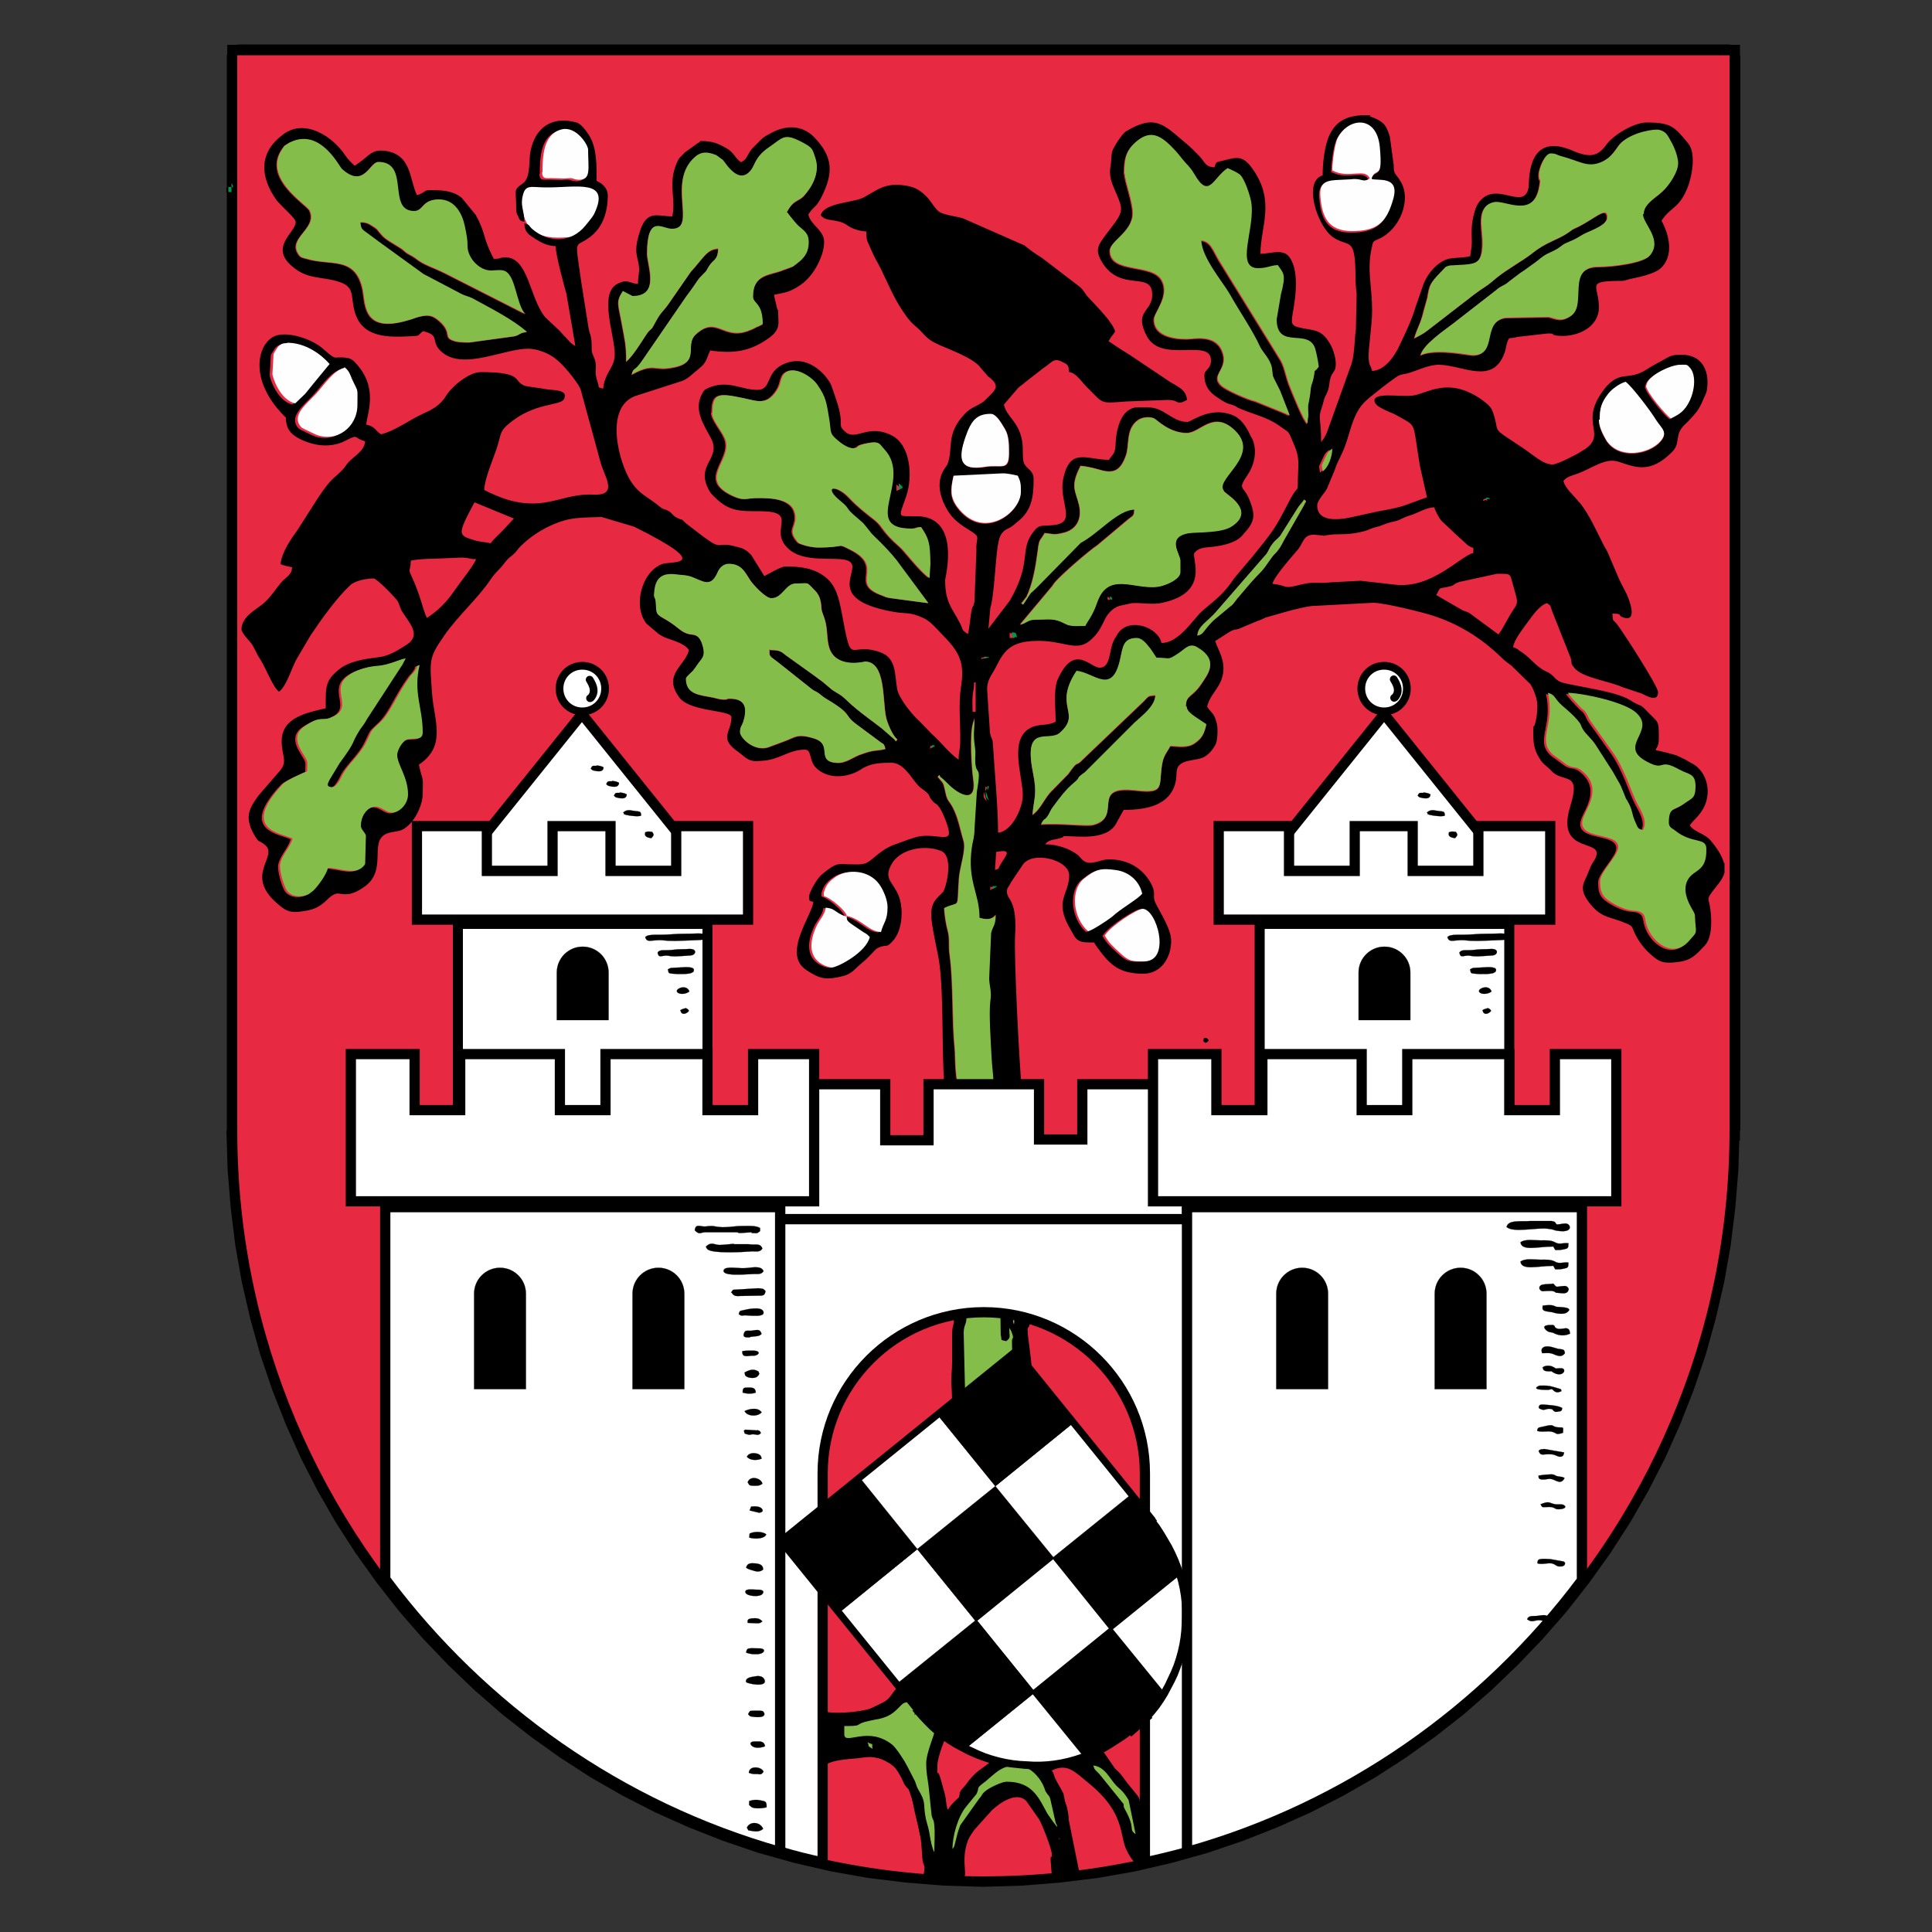 <?xml version="1.0" encoding="UTF-8"?>
<!DOCTYPE svg PUBLIC "-//W3C//DTD SVG 1.1//EN" "http://www.w3.org/Graphics/SVG/1.1/DTD/svg11.dtd">
<!-- Creator: CorelDRAW X6 -->
<svg xmlns="http://www.w3.org/2000/svg" xml:space="preserve" width="50mm" height="50mm" version="1.1" style="shape-rendering:geometricPrecision; text-rendering:geometricPrecision; image-rendering:optimizeQuality; fill-rule:evenodd; clip-rule:evenodd"
viewBox="0 0 5000 5000"
 xmlns:xlink="http://www.w3.org/1999/xlink">
 <rect x="0" y="0" width="5000" height="5000" fill="#333333" stroke="none"/>
 <defs>
  <style type="text/css">
   <![CDATA[
    .str0 {stroke:black;stroke-width:20}
    .str3 {stroke:black;stroke-width:0.5}
    .str2 {stroke:black;stroke-width:7.62}
    .str5 {stroke:black;stroke-width:20}
    .str6 {stroke:black;stroke-width:20;stroke-linecap:round;stroke-linejoin:round}
    .str1 {stroke:black;stroke-width:26.46}
    .str4 {stroke:black;stroke-width:26.55}
    .fil8 {fill:none}
    .fil2 {fill:#009846}
    .fil5 {fill:#FEFEFE}
    .fil7 {fill:black}
    .fil3 {fill:#84BD4A}
    .fil1 {fill:#E72942}
    .fil6 {fill:white}
    .fil4 {fill:black}
    .fil0 {fill:black;fill-rule:nonzero}
   ]]>
  </style>
 </defs>
 <g id="Ebene_x0020_1">
  <path class="fil0" d="M2545 4882l0 -53 1 0 0 53 -1 0 0 0zm0 0l0 0 338 0 -338 0zm-1957 -1957l53 0 0 0 2 98 7 97 12 95 17 94 21 92 26 90 30 89 34 86 38 84 42 82 46 80 50 77 53 75 56 72 60 69 63 66 66 63 69 60 72 57 75 53 77 50 80 46 82 42 84 38 87 34 88 30 90 26 92 21 94 17 95 12 97 7 98 3 0 53 -101 -3 -99 -8 -98 -12 -96 -17 -95 -22 -93 -26 -91 -31 -89 -35 -87 -39 -84 -43 -82 -47 -79 -51 -77 -55 -74 -58 -71 -62 -68 -65 -65 -68 -62 -71 -58 -74 -55 -77 -51 -79 -47 -82 -43 -84 -39 -87 -35 -89 -31 -91 -26 -93 -22 -95 -17 -96 -12 -98 -8 -99 -3 -101 0 0zm0 0l0 0 0 0 0 0zm26 -26l26 26 0 0 -53 0 0 0 26 -26zm0 0l26 0 0 26 -26 -26zm-26 26l26 -26 0 0 0 53 0 0 -26 -26zm26 26l-26 0 0 -26 26 26zm0 -2835l26 26 0 2782 -53 0 0 -2782 26 -26zm-26 26l0 -26 26 0 -26 26zm3915 0l-26 26 -3862 0 0 -53 3862 0 26 26zm-26 -26l26 0 0 26 -26 -26zm0 2835l-26 -26 0 -2782 53 0 0 2782 -26 26zm26 -26l0 26 -26 0 26 -26zm-53 0l26 -26 0 0 0 53 0 0 -26 -26zm0 0l0 -26 26 0 -26 26zm0 0l0 0 0 0 53 0 0 0 -53 0zm53 0l0 0 0 0 0 0zm-1957 1905l0 53 0 -53 98 -3 97 -7 95 -12 94 -17 92 -21 90 -26 88 -30 87 -34 84 -38 82 -42 80 -46 77 -50 75 -53 72 -57 69 -60 66 -63 63 -66 60 -69 56 -72 53 -75 50 -77 46 -80 42 -82 38 -84 34 -86 30 -89 26 -90 21 -92 17 -94 12 -95 7 -97 2 -98 53 0 -3 101 -8 99 -12 98 -17 96 -22 95 -26 93 -31 91 -35 89 -39 87 -43 84 -47 82 -51 79 -55 77 -58 74 -62 71 -65 68 -68 65 -71 62 -74 58 -77 55 -79 51 -82 47 -84 43 -87 39 -89 35 -91 31 -93 26 -95 22 -96 17 -98 12 -99 8 -101 3 0 -53zm0 0l0 53 0 0 0 -53 0 0 0 0z"/>
  <path id="_1" class="fil1" d="M2546 4856l-1 0c-1066,0 -1931,-865 -1931,-1931l0 0 0 0 0 -2782 3862 0 0 2782 0 0 0 0c0,1066 -864,1931 -1931,1931l0 0z"/>
  <path class="fil2" d="M3112 3928l1 -1c0,0 -2,1 -1,1z"/>
  <path class="fil2" d="M3158 3632l1 -1c0,0 -2,1 -1,1z"/>
  <polygon class="fil2" points="2477,3691 2481,3691 2481,3661 2477,3661 "/>
  <path class="fil2" d="M3082 3733c0,-11 7,-1 3,0 0,0 -3,12 -3,0z"/>
  <path class="fil2" d="M3061 3763c-2,-8 5,-15 3,-3 0,0 0,17 -3,3z"/>
  <path class="fil3" d="M2821 4597c5,3 13,16 25,25 13,10 36,39 46,54 2,3 -1,10 8,25 3,4 -2,2 8,15 15,19 3,12 12,29 2,4 28,20 28,20 8,-11 10,-62 2,-70 -10,-10 -4,-25 -14,-37 -13,-15 -2,-11 -19,-25 -13,-11 -3,-12 -20,-26 -4,-3 -6,-14 -18,-23 -21,-15 -11,-17 -44,-31 -13,-5 -30,21 -18,36 1,2 0,6 3,7z"/>
  <path class="fil4" d="M3115 2689c-2,7 0,7 5,10 7,-3 12,-7 2,-13 -13,0 -3,0 -7,3z"/>
  <path class="fil3" d="M2484 2816c-13,-21 -11,-86 -13,-103 -7,-74 -3,-168 -13,-242 -3,-25 1,-41 -5,-63 -4,-13 -9,-44 -9,-59 43,-21 32,9 38,-76 2,-30 19,-74 12,-97 -9,-30 -13,-60 -28,-87 -10,-19 -14,-14 -19,-40 -6,-26 -4,-21 -20,-39l4 -5c1,0 2,2 3,3 0,2 11,10 13,12 3,3 6,6 8,9 26,26 74,54 64,-13 -4,-27 -10,-117 0,-146 6,-18 -4,10 2,-6 1,-2 2,-4 3,-6 0,35 -4,40 1,75 3,19 0,25 1,39 2,39 17,4 4,78l-6 96c-1,21 -5,32 -7,48 -12,88 20,117 20,181 19,5 30,5 42,-8 0,29 -8,30 -12,48l-5 118c1,23 7,32 3,58 -5,31 0,101 3,142 5,93 25,83 -74,83l0 1 -11 0z"/>
  <path class="fil3" d="M2504 3282c-12,10 -20,62 -20,79 0,15 -2,55 1,67 6,27 -14,99 -3,118 1,2 -3,22 3,31 1,2 -3,14 0,23 1,4 -2,21 14,14 8,-4 15,5 32,-10 4,-4 28,-11 32,-21 3,0 78,-45 82,-55 5,-15 11,-12 4,-31 -5,-13 1,-28 -2,-31 -16,-14 6,-35 6,-42 0,-10 12,-20 3,-30 -7,-8 2,-36 -15,-61 -22,-33 -3,-26 -25,-54 -10,-13 -7,-7 -31,-10 -33,-5 -76,13 -80,16z"/>
  <path class="fil3 str0" d="M2167 4447c-15,15 -8,63 -1,63 10,0 58,22 72,22 4,0 36,10 55,10 20,0 48,51 54,66 10,23 17,5 24,50 1,6 10,23 9,35 0,2 10,55 13,60 12,25 2,34 29,63 2,3 5,12 9,-12 1,-9 9,-34 9,-46 -2,-27 9,7 8,23 0,1 14,44 35,2 3,-6 10,-30 18,-40 7,-9 1,-31 40,-67 11,-10 8,-12 24,-23 34,-23 25,-21 69,-21 28,0 43,47 68,68 7,6 40,64 49,44 9,-19 5,-61 -5,-79 -12,-22 1,-19 -24,-40 -11,-9 18,-40 -45,-56 -24,-6 -76,-19 -97,1 -6,5 -15,3 -33,24 -7,8 -22,10 -44,36 -16,20 -5,-1 -12,26 0,2 -30,24 -29,37 0,5 -18,15 -24,-17 -3,-16 -18,-32 -17,-59 0,-3 -9,-16 -9,-34 1,-29 2,-28 6,-57 2,-11 9,-22 10,-44 1,-16 11,-58 -4,-69 -4,-3 -3,-9 -20,-20 -10,-7 -65,0 -76,9 -16,12 -97,45 -115,45 -13,0 -43,-1 -45,1z"/>
  <path class="fil5" d="M1503 473c15,6 85,-10 65,54 -20,64 -48,88 -124,88 -71,0 -91,-38 -95,-95 -2,-29 9,-41 46,-43 20,-1 28,-1 47,-3 35,-4 33,10 57,-2l0 -1 6 0 0 1z"/>
  <path class="fil4" d="M2854 2421c16,-25 84,-68 97,-68 37,0 75,136 4,136 -32,0 -39,1 -67,-26 -16,-15 -24,-22 -35,-41zm1609 -189l0 26c-5,21 -23,36 -36,56 -8,12 -6,11 -2,30 5,29 8,81 -13,103 -22,23 -34,39 -72,43 -35,4 -46,0 -69,-21 -17,-15 -30,-33 -40,-53 -8,-17 -4,-19 -24,-27 -39,-17 -61,-12 -91,-49 -17,-21 -26,-39 -14,-63 6,-12 9,-21 14,-33 4,-9 4,-8 9,-16 41,-65 -103,-7 -61,-142 29,-94 -19,-57 -50,-92 -12,-13 -20,-15 -29,-30 -16,-25 -17,-43 -17,-72 0,-22 1,-4 5,-20 5,-18 8,-47 3,-65 -3,-11 -9,-27 -15,-36l-49 -48c-10,-8 -16,-11 -26,-21 -51,-50 -111,-88 -182,-110 -25,-8 -122,-32 -150,-32l-152 8c-12,-1 -60,11 -73,15l-53 15c-11,5 -12,6 -24,10l-45 19c-15,5 -9,0 -23,7l-39 25c6,22 30,52 18,94 -9,31 -32,45 -39,76 12,18 18,15 25,43 4,15 1,46 -2,52 -6,14 -21,32 -35,37 -15,6 -40,6 -53,14 -20,12 -11,27 -17,51 -15,58 -74,70 -134,70l-21 38c-26,41 -97,30 -127,30 -19,0 2,0 -16,5 -16,5 -30,3 -39,16 30,0 64,11 86,29l8 9c21,22 44,1 71,1 49,0 87,23 108,61 16,29 3,32 12,51 13,27 41,68 41,99 0,43 -26,85 -72,85 -60,0 -85,-21 -117,-65l-7 -10c0,-1 -1,-1 -2,-3 0,-1 -1,-2 -2,-3 -15,0 -31,1 -41,-6 -10,-7 -11,-14 -18,-25 -47,-78 -5,-91 -5,-143 0,-40 -95,-64 -120,-27l-31 46c-7,15 -10,12 -10,24 0,22 27,19 21,114 -3,54 10,316 17,394l17 0 0 13c-38,0 -4,-6 -38,-9 -43,-4 -88,0 -131,0l0 -4c98,0 79,10 74,-83 -2,-42 -7,-111 -3,-142 4,-26 -2,-35 -3,-58l5 -118c4,-18 12,-19 12,-48 -13,14 -23,13 -42,8 0,-64 -32,-93 -20,-181 2,-16 7,-27 7,-48l6 -96c13,-75 -2,-40 -4,-78 -1,-14 2,-19 -1,-39 -5,-36 -1,-40 -1,-75 -1,1 -1,2 -1,3 0,1 -1,2 -1,3 -6,16 4,-11 -2,6 -10,29 -4,119 0,146 10,67 -38,39 -64,13 -1,-1 -1,-2 -2,-2 -2,-2 -3,-3 -6,-6 -5,-5 -5,-4 -9,-8 -1,-1 -4,-2 -4,-4 0,-1 -1,-3 -3,-3l-4 5c16,19 14,13 20,39 5,25 9,21 19,40 14,27 19,57 28,87 7,23 -10,67 -12,97 -6,85 5,55 -38,76 0,15 5,46 9,59 6,22 1,38 5,63 10,74 5,167 13,242 2,18 -1,91 16,107l-55 0c3,-13 0,-9 13,-13 -8,-91 0,-261 -17,-339 -5,-25 -17,-79 -17,-101 0,-32 11,-40 30,-59 8,-8 30,-94 -5,-107 -43,-17 -108,-5 -129,37 -17,32 0,41 15,69 19,34 17,100 -12,129 -16,16 -9,7 -29,13 -13,4 -15,9 -24,18 -9,9 -14,15 -24,23 -19,15 -26,29 -50,35 -44,11 -60,8 -96,-16 -62,-42 16,-142 19,-176 -9,-3 -12,0 -11,-15 0,-4 6,-17 8,-21 8,-14 14,-25 25,-35 41,-34 41,-26 79,-26 27,0 33,2 55,-17 17,-14 26,-22 48,-32l44 -16c7,-2 7,-2 16,-5 43,-13 87,12 87,-11 0,-13 -14,-50 -24,-65 -12,-17 -9,-6 -21,-21 -10,-13 -2,-10 -16,-22 -10,-8 -14,-9 -23,-20 -16,-19 -35,-54 -65,-54 -27,0 -54,1 -77,16 -37,25 -91,27 -120,-5 -16,-17 -9,-45 -27,-45 -42,0 -66,27 -112,29l-14 1c-23,-1 -27,-10 -45,-23 -54,-37 -19,-51 -19,-91 0,-19 -107,-13 -135,-51 -44,-60 16,-82 25,-123 -8,-11 -21,-17 -36,-23 -19,-7 -25,-7 -42,-18l-32 -27c-36,-46 -12,-134 40,-154 22,-9 141,9 -72,-97l-84 -25c-25,1 -67,0 -97,9 -41,12 -82,36 -112,66 -14,14 -8,13 -27,28 -12,9 -17,20 -28,31 -13,14 -14,14 -25,30 -30,45 -82,91 -117,141 -42,60 -39,65 -33,150 5,72 39,137 -34,186 11,49 11,24 10,75 0,29 -19,69 -43,87 -13,10 -18,9 -38,13 -69,12 -2,97 -73,143 -10,7 -24,15 -39,17 -25,2 -25,-7 -42,4 -6,4 -11,9 -16,14 -16,14 -28,21 -51,25 -40,7 -50,3 -76,-20 -85,-75 7,-121 -31,-151 -18,-14 -14,-3 -28,-27 -26,-46 -10,-69 11,-99l51 -59c29,-30 10,-41 10,-83 0,-63 69,-74 114,-85 0,-57 -2,-71 35,-101 26,-21 67,-27 101,-31 27,-3 49,-17 71,-31 45,-27 6,-60 -12,-92 0,-1 -1,-2 -1,-3l-7 -18c-6,-10 -55,-60 -63,-60 -19,0 -48,6 -60,17 -35,32 -77,91 -103,130l-36 61c-13,22 -26,71 -46,85 -16,-12 -33,-59 -48,-83 -10,-14 -14,-28 -23,-41 -6,-8 -26,-28 -26,-37 0,-31 32,-48 54,-65 20,-16 33,-38 49,-57 11,-13 27,-18 28,-39 -10,-2 -21,-4 -30,-8 3,-31 27,-65 45,-90l53 -83c36,-54 40,-47 63,-72 6,-6 8,-11 15,-19 15,-16 41,-29 43,-54 -33,-9 -14,-20 -52,-1 -27,14 -60,15 -89,6 -23,-7 -54,-20 -61,-45 -11,-39 13,0 -26,-46 -75,-91 -45,-179 3,-189 35,-7 88,12 114,34 42,36 23,20 63,25 9,1 17,6 22,12 63,66 30,133 29,161 24,5 21,14 38,25 37,-9 73,-37 108,-53 25,-11 45,-22 60,-46 15,-25 60,-62 90,-62 112,0 83,23 113,35 8,3 41,6 55,9 20,4 59,0 48,25 -9,20 -78,7 -147,68 -14,12 -17,21 -21,38 -10,41 -36,90 -39,130 17,9 43,20 63,26 100,28 139,-18 221,-14 67,3 24,-51 16,-88l-50 -183c-5,-16 -39,-57 -53,-70l-9 -8c-15,-13 -40,-25 -65,-28 -63,-7 -180,62 -237,4 -25,-26 1,-39 -44,-50 -16,11 -5,12 -29,13 -58,3 -131,7 -149,-67 -10,-40 2,-62 -44,-75 -45,-13 -76,-5 -115,-37 -65,-53 11,-91 7,-118 -1,-9 -39,-41 -50,-56 -42,-59 -45,-121 14,-166l5 -4c56,-41 127,7 158,53 9,13 16,20 26,29 40,-26 41,-42 76,-39 72,8 65,74 85,115 17,-4 20,-13 30,-13 31,0 62,0 86,20l36 44c27,48 17,57 47,114 20,0 14,-4 30,-4 60,0 62,105 103,155l33 31c1,1 5,4 6,6l10 11c1,1 1,2 2,2 9,9 16,20 27,24l-23 -134c-7,-25 -28,-102 -28,-124 -23,-1 -37,-9 -53,-19 -16,-11 -27,-15 -28,-40 16,4 10,6 22,16 42,35 99,35 136,-10 6,-8 17,-20 22,-29 46,-94 -46,-69 -125,-70 -37,0 -52,-9 -59,21 -7,28 4,38 4,68 -12,-3 -11,-3 -16,-14 -4,-8 -5,-10 -5,-20 0,-51 -9,-47 18,-66 20,-15 14,-60 19,-83 12,-61 56,-92 119,-74 13,4 26,23 33,34 20,32 19,78 19,117 16,8 30,19 29,42 -1,39 -13,77 -43,101 -43,35 -43,-5 -26,117l19 120c3,17 7,19 8,39 1,27 -2,18 7,40 10,26 -3,29 9,63 5,15 -3,11 14,16 4,-43 30,-54 30,-89 0,-50 -43,-159 8,-183 27,-13 28,-1 52,1 0,-17 4,-32 3,-42 -3,-33 -17,-38 4,-100 18,-50 46,-33 82,-33 10,-47 -12,-83 11,-137 7,-17 9,-15 20,-27 1,-1 1,-2 2,-2l32 -23c12,-6 2,-6 11,-6 29,0 43,7 63,18 22,12 22,26 39,37 14,-9 11,-8 20,-23 7,-12 7,-11 17,-21 20,-20 18,-20 43,-33 36,-19 77,-20 108,11 50,51 52,93 19,158 -15,28 -20,22 -33,43 5,24 31,36 39,59 9,28 -17,95 -60,124 -29,19 -36,18 -68,25l8 35c3,9 3,-1 3,15 0,22 7,39 -23,61 -48,35 -91,42 -153,33 -11,23 -8,30 -29,47 -15,12 -28,26 -44,32l-115 37c-84,24 -53,157 -23,213 24,43 45,46 79,74 13,11 11,5 25,13 11,7 9,11 21,17 20,10 5,-3 24,15l43 33c55,41 32,11 87,27 14,4 15,3 27,11 1,1 11,10 11,10l34 55c12,-6 43,-25 55,-25 38,0 72,4 101,26 30,22 37,57 44,92 28,151 16,74 100,104 43,15 37,59 44,96 5,24 38,65 57,82l33 34c23,20 44,49 69,66 0,-23 4,-25 4,-46 1,-47 -5,-97 2,-142 9,-58 0,-87 -45,-132 -15,-15 -32,-37 -51,-46 -39,-18 -44,-10 -81,-17 -152,-28 -104,-85 -104,-116 0,-45 -131,9 -177,-60 -29,-43 33,-83 -60,-84 -54,0 -81,1 -118,-35 -9,-9 -12,-11 -17,-21 -35,-66 34,-79 6,-133 -18,-33 -45,-73 -24,-113 6,-11 6,-12 17,-17 51,-22 84,5 127,5 39,0 19,-47 71,-68 65,-27 114,38 121,58 8,24 20,54 23,79 3,24 -4,25 12,39 28,26 59,-22 121,10 49,25 54,106 38,155 -21,62 -26,53 28,54 114,2 72,159 72,165 0,60 19,73 39,113 9,18 2,15 20,27 5,-20 5,-36 9,-59 3,-18 4,-5 8,-26l5 -133c-2,-30 12,-32 -12,-47 -29,-18 -50,-31 -66,-61 -40,-73 1,-107 3,-113 16,-43 -5,-78 44,-130l6 -6c10,-9 18,-12 29,-18 14,-7 15,-9 26,-20 22,-21 31,-31 0,-54l-19 -22c-20,-28 -90,-50 -119,-65 -24,-12 -30,-27 -50,-43 -17,-14 -29,-33 -41,-52 -23,-36 -43,-91 -63,-123l-12 -26c-8,-20 -11,-18 -11,-44 -17,-1 -35,-6 -48,-15 -26,-20 -56,-8 -70,-27 9,-33 85,-32 111,-46 39,-21 56,-40 113,-30 22,4 35,13 49,27 12,11 24,35 35,41 14,8 44,11 60,16l159 70c1,1 4,3 5,4l17 13c10,7 14,9 23,15l98 75c12,10 12,17 25,30 19,21 61,62 67,86 -7,11 -10,12 -17,25 18,12 34,23 54,35l106 71c20,12 41,20 43,46 -30,16 -17,0 -51,0l-106 4c-68,5 -58,7 -98,-33 -1,-1 -3,-3 -4,-4 -16,-16 -28,-37 -46,-39 -2,-19 -3,-19 -17,-26 -24,-13 -28,2 -49,15l-45 35c-9,8 -12,9 -21,17l-37 43c7,32 38,43 47,93 4,21 0,47 5,58 7,18 25,17 25,43 0,44 -5,80 -40,108 -8,6 -9,8 -16,13 -8,6 -11,5 -19,11 -13,10 -15,24 -18,41 -6,37 -9,128 -19,159l-5 54 55 -72c61,-105 22,-131 64,-182 14,-17 23,-11 49,-14 64,-6 12,-61 26,-122 18,-80 60,-47 118,-47 9,-14 16,-15 17,-38 1,-36 12,-98 59,-98 37,0 45,-1 75,18 18,11 32,20 52,20 10,0 58,-41 116,-18 23,9 36,30 46,51 3,7 2,4 6,11 13,30 6,65 -11,91 -29,43 -12,28 3,65 16,40 16,57 -14,89 -6,7 -1,2 -8,9 -20,18 -57,24 -82,26 -12,1 -28,2 -38,15 -8,14 42,102 -83,129 -26,6 -55,-1 -79,1l-32 7c-19,6 -33,23 -40,40 -4,8 -9,18 -15,27 -51,68 -77,18 -171,24 -59,4 -74,28 -95,70 -11,21 -23,32 -21,60l7 107c3,18 7,11 8,35 4,64 13,162 13,224 36,-3 64,-64 64,-97 0,-51 -40,-151 26,-177 21,-8 36,-2 59,-13 0,-34 -6,-83 5,-109 43,-96 84,-31 109,-31 28,0 24,-42 35,-67 3,-7 5,-10 9,-16 3,-5 1,-3 5,-8 29,-39 102,-14 111,27 39,0 71,-45 94,-71 18,-22 52,-39 84,-82 6,-9 11,-16 18,-24l39 -46c53,-66 57,-69 96,-145 28,-54 19,-2 23,-86 1,-25 -2,-39 -13,-64 -14,-34 -10,-25 -36,-44 -32,-23 -69,-30 -103,-45 -10,-4 -3,-2 -11,-6 -13,-6 -17,-4 -30,-12 -8,-4 -15,-10 -23,-15 -16,-12 -27,-27 -27,-53 0,-15 17,-15 17,-38 0,-60 -128,9 -166,-63 -35,-66 14,-62 14,-107 0,-65 -84,-3 -132,-88 -17,-30 -7,-42 13,-69l22 -29c23,-32 19,-41 4,-76 -10,-24 -20,-42 -15,-70 2,-10 2,-30 4,-38 3,-11 25,-46 36,-53 76,-46 98,-17 153,29 14,11 24,22 37,35 15,16 15,28 39,29 5,-17 6,-13 25,-18 34,-9 50,-13 75,24 58,83 19,148 19,218 23,0 57,-14 74,7 23,30 19,85 14,119 -6,44 -14,57 7,63 41,12 63,0 89,51 5,10 11,30 11,44 0,28 -13,16 -17,55 -3,23 -11,25 -15,44 -5,21 -11,26 -9,48 2,17 3,33 3,56 15,-17 19,-38 27,-58l49 -137c11,-26 10,-68 14,-97l2 -92c-2,-16 -3,-26 -3,-48 -1,-103 -17,-70 -58,-98 -42,-29 -78,-146 -27,-160 0,-37 6,-81 18,-105 20,-42 54,-51 97,-51l1 0 1 0 1 0 1 0 1 0 4 0 0 0 0 0c3,0 -7,1 1,4 31,12 39,19 49,52l10 74c-1,24 6,21 18,42 28,46 -1,123 -56,148 -16,7 -15,5 -19,23 -13,57 1,101 1,162 0,40 -10,97 -9,123 1,22 5,17 9,34 32,-1 58,-37 72,-68 15,-32 31,-65 41,-99l17 -49c9,-30 34,-63 64,-73 14,-5 42,-3 60,-8 1,-16 4,-17 4,-38 0,-12 -1,-26 0,-38 1,-18 8,-48 16,-60 44,-66 119,23 131,-42 2,-9 -7,-136 98,-101 3,1 10,3 16,6l15 6c31,10 51,8 71,-20 18,-26 72,-59 106,-59 64,0 72,12 107,54 22,27 9,90 -3,118 -23,53 -40,44 -66,82 19,35 34,91 -3,124 -10,9 -34,17 -51,21 -12,3 -20,4 -31,7 -14,4 -10,4 -30,4 -81,1 -47,14 -47,68 0,54 -59,78 -104,74 -9,-1 -3,0 -8,-1 -15,-3 2,-5 -20,-5l-80 9c-1,0 -2,1 -3,1 -20,5 -16,-4 -23,15 -2,6 -3,18 -7,27 -30,81 -106,31 -167,29 -26,-1 -56,14 -79,21 -8,3 -19,3 -27,7 -7,3 -35,25 -42,30 -49,40 -64,43 -86,118 -17,60 -28,65 -38,97l-20 48c-6,11 -25,30 -25,43 0,50 71,35 100,28l55 -12c26,-5 58,-10 82,-20l47 -17 -18 -80c-21,-122 -5,-100 -62,-133 -14,-8 -56,-20 -56,-37 0,-22 60,-10 97,-13 37,-3 93,-53 183,12 10,8 21,15 26,29 18,50 -2,42 43,71l33 22c32,21 54,44 79,44 12,0 54,-22 65,-28l21 -13c51,-37 -10,-64 36,-137 14,-22 33,-47 64,-50 49,-5 48,-15 85,-34l11 -6c23,-13 26,-16 52,-16 52,0 72,40 66,87 -1,9 -3,14 -6,20 -1,2 -6,13 -8,18 -9,20 -18,29 -32,44 -5,6 -7,7 -13,13 -27,27 -8,46 -32,70 -56,56 -93,40 -138,25 -35,-12 -71,19 -110,32 -14,5 -25,7 -33,18 5,18 24,35 36,49 3,4 5,6 8,9 24,31 40,68 58,103 4,9 8,14 12,22l29 68c7,16 14,27 21,42 6,13 30,73 -9,60 -16,-5 1,-10 -28,-10 1,24 2,14 13,29 16,21 105,159 105,174 0,28 -29,10 -42,4l-51 -17c-32,-15 -104,-24 -124,-50 -11,-15 -4,-5 -9,-25l-48 -121c-6,-16 -1,-12 -13,-21 -20,5 -39,34 -51,50 -11,15 -36,47 -37,64 13,4 11,6 24,14 22,15 37,38 62,49 23,10 19,22 43,29 32,9 137,22 172,44 33,21 25,8 44,28 32,34 32,22 32,73 0,44 -37,18 46,43l23 11c17,11 26,12 39,28 23,28 25,73 3,105 -11,17 -21,23 -31,37 12,18 39,21 54,39 21,25 31,44 35,60zm-2172 117c0,35 -11,40 -17,64 -32,-1 -49,-33 -89,-42 1,16 -1,12 43,42 11,7 7,3 17,13 -9,39 -80,77 -98,79 -3,0 -84,-11 -40,-107 8,-17 22,-30 24,-48 19,2 20,6 33,14 53,31 -7,-35 -38,-44 0,-10 -1,-6 2,-15 5,-16 16,-26 29,-35 30,-20 85,-19 113,20 9,13 21,38 21,59zm521 64c-41,-35 -47,-107 -13,-136 32,-26 45,-29 86,-23 32,5 59,28 66,61 -11,13 -44,32 -68,51 -6,5 -10,9 -16,13 -11,8 -44,30 -56,33zm-250 -110c5,-13 -9,-6 13,-8 -1,1 -2,1 -2,2l-10 6zm13 -51l3 -47c44,-9 25,9 12,31 -10,17 -1,10 -14,15zm-25 -38l1 1c0,0 -2,-1 -1,-1zm-4 -165l8 25c-9,-11 -8,-7 -8,-25zm4 -8c0,-11 7,-1 3,0 0,0 -3,12 -3,0zm-4 -72l1 1c0,0 -2,-1 -1,-1zm-241 -17l1 1c0,0 -2,-1 -1,-1zm102 -17c0,-11 15,0 4,0 -4,0 -4,9 -4,0zm-415 -254c0,22 -2,14 29,39l78 62c8,7 12,7 21,13 10,8 9,8 22,16 67,40 41,39 75,64l58 43c12,10 13,4 17,21 -29,7 -25,0 -66,15 -17,6 -36,22 -59,21 -57,-3 -9,-47 -59,-63 -45,-14 -49,-3 -77,7l-43 16c-38,11 -72,-26 -72,-39 0,-13 4,-16 8,-26 9,-29 11,-59 -30,-61 -20,-1 -3,3 -24,2 -3,0 -17,-3 -24,-5 -36,-7 -70,-8 -70,-49 0,-4 14,-16 18,-20l9 -12c0,-1 1,-2 2,-3 10,-17 25,-20 12,-57 -9,-24 -22,-21 -32,-23 -23,-5 -25,-16 -60,-37 -28,-16 -25,-14 -27,-44 -1,-18 -6,-9 -4,-27 3,-45 28,-51 62,-46 17,2 19,1 33,5 32,12 51,30 69,-11 4,-10 14,-22 29,-22 33,0 42,22 55,42 7,11 40,47 55,47 29,0 37,-38 63,-38 37,0 26,-6 48,16 22,21 16,45 20,56 3,10 7,17 10,32 5,25 2,52 13,72 23,43 88,26 88,26 55,-1 45,102 55,145 3,13 17,48 29,56 -6,8 -3,5 -8,0l-32 -28c-35,-27 -59,-43 -87,-69l-4 -4c-19,-18 -24,-17 -39,-28l-25 -21c-8,-6 -13,-9 -19,-14l-74 -53c-12,-9 -14,-14 -41,-14zm529 85l4 0 0 76 -8 0c0,-12 -1,-26 0,-38 1,-16 4,-21 4,-38zm1532 30c40,1 148,24 177,52 52,48 -50,85 27,126 50,27 28,-11 85,21 24,13 41,9 41,43 0,28 -7,30 -21,39 -6,4 -7,5 -13,9 -22,14 -35,7 -35,46 0,13 10,15 17,21 44,35 80,16 80,47 0,20 -1,40 -21,55 -8,6 -16,10 -23,19 -17,22 -10,51 4,76 14,25 9,13 12,47 3,24 0,21 -15,39 -41,50 -98,7 -112,-40 -5,-16 -2,-25 -14,-32 -15,-8 -24,2 -65,-19 -34,-18 -41,-30 -41,-61 0,-25 47,-66 47,-89 0,-42 -117,-14 -89,-80 10,-24 43,-70 3,-110 -23,-23 -26,-11 -46,-22l-37 -27c-43,-39 6,-75 -13,-160 20,5 15,14 38,34 14,12 27,23 39,37 11,13 6,11 14,24 6,11 23,24 34,42l43 67c19,35 16,24 31,62 5,13 1,4 7,14 15,26 9,30 21,56 6,13 5,16 19,19 12,-22 -3,-47 -14,-67 -16,-29 -33,-92 -66,-137l-55 -77c-6,-8 -8,-16 -12,-22 -7,-10 -7,-6 -17,-17 -11,-12 -24,-25 -31,-36zm-1532 -47l1 1c0,0 -2,-1 -1,-1zm550 80c0,17 22,27 51,47 -5,21 -9,34 -29,48 -19,14 -43,9 -64,8 -7,13 -16,23 -20,40 -13,60 12,85 -70,75 -121,-14 -31,68 -109,89 -16,5 -87,-5 -136,-1 10,-19 7,-7 17,-21 5,-7 7,-15 14,-24 17,-23 33,-45 55,-63 19,-16 1,-8 28,-27l127 -127c20,-19 54,-43 55,-72 -22,1 -16,2 -35,20l-154 147c-19,20 -8,-4 -36,36l-40 41c-22,20 -30,49 -53,65 4,-46 13,-51 1,-111 -25,-127 41,-75 70,-101 58,-52 -19,-67 43,-160 46,4 92,65 113,-31 7,-30 7,-54 43,-54 12,0 23,12 30,21 8,9 14,20 21,30 37,0 27,8 56,-11 16,-10 28,-28 48,-17 60,34 28,71 13,94 -25,38 -41,28 -41,61zm-1990 -106c-17,72 8,110 8,174 0,25 -26,12 -43,20 -11,6 -23,27 -23,39 0,24 28,57 28,102 0,23 -20,47 -42,47 -16,0 -31,-21 -51,-14 -17,6 -29,26 -29,48 0,9 9,15 13,25l-2 74c-20,33 -65,10 -96,10 -5,19 -26,47 -38,59l-12 9c-16,8 -39,9 -54,-6 -11,-12 -23,-60 -20,-72 5,-25 27,-44 32,-66 -29,-14 -137,-22 -24,-142 9,-9 56,-30 62,-32 0,-24 3,-23 -7,-39 -11,-19 -37,-53 1,-78 9,-6 26,-16 34,-17 9,-2 15,-1 23,-2 10,-2 5,-1 10,-3l9 -4c43,-22 2,-58 23,-91 16,-24 59,-37 90,-39 30,-2 62,-19 72,-19l-9 17c0,1 -1,2 -2,3l-82 126c-7,10 -7,11 -13,21 -7,11 -8,10 -14,20 -23,37 -6,23 -51,84l-26 43c-4,9 -10,17 4,19 14,2 25,-23 31,-35 14,-25 42,-48 58,-78 20,-39 9,-28 38,-55 1,-1 2,-1 2,-2 1,-1 2,-2 2,-2 25,-26 40,-69 73,-114 4,-6 4,-5 8,-9 21,-26 -1,-13 17,-21zm1460 -21c2,-2 24,2 8,2 -7,0 -14,4 -8,-2zm72 -64c13,3 9,0 13,13l-13 0 0 -13zm29 -76l14 -18c17,-36 24,-81 29,-119 4,-33 5,-23 18,-46 23,2 22,6 50,-1 28,-7 48,-31 39,-71 -9,-38 -24,-48 4,-102 15,1 35,6 49,10 36,11 54,3 68,-36 10,-26 -1,-69 31,-92 11,-8 30,-10 42,-5 7,3 39,38 85,38 35,0 69,-61 125,-6 65,64 -49,122 -31,153 5,8 0,2 8,9 10,9 73,48 13,86 -26,17 -89,14 -110,17 -60,10 -22,54 -22,71l0 30c0,19 -41,36 -60,38 -62,7 -128,-41 -156,42 -12,35 -27,50 -30,59 -18,0 -33,2 -47,-3 0,0 -15,-7 -17,-8 -22,-9 -36,-5 -67,-5 -17,0 -21,9 -38,13l83 -99c6,-8 1,-2 7,-10 19,-22 87,-81 111,-97l81 -68c12,-9 13,-8 14,-24 -44,1 -93,62 -139,86l-107 109c-34,35 -10,3 -42,51l-5 -4zm229 -9c-7,1 -6,-13 0,-6 0,0 0,0 0,0 0,0 0,1 0,1 0,0 4,4 0,4zm1003 -68c38,0 33,-2 42,30 17,59 12,39 -14,87 -8,14 -15,28 -24,40l-76 -56c-10,-5 -11,-3 -21,-9l-64 -37c13,-24 5,-15 33,-22 18,-4 7,-5 27,-12l97 -21zm-1452 13l1 1c0,0 -2,-1 -1,-1zm-1317 102c-10,-20 -17,-60 -40,-109 -10,-21 -2,-12 -2,-40 18,-4 44,-5 59,-5l72 -3c21,0 19,4 38,4 -4,14 -42,61 -57,83 -20,29 -42,51 -70,69zm2417 -97l-77 4c-35,4 -43,-3 -79,6 -49,13 -31,2 -73,-2 5,-20 51,-71 67,-90 13,-16 13,-39 43,-37 51,4 -4,4 49,-1 12,-1 43,2 81,-9 13,-4 13,-6 28,-10 12,-3 6,-1 16,-5 31,-12 29,-7 45,-14 14,-6 13,-7 30,-12 18,-6 40,-20 60,-20 3,11 11,25 17,33 3,4 2,2 6,6l37 35c1,1 2,1 2,2 2,2 4,3 7,6 12,10 17,19 32,23l0 13c-35,9 -108,94 -204,82l-88 -10zm-2252 -97c-13,-3 -31,-4 -43,-8 -42,-13 -44,-14 1,-98l102 42 -29 31c-11,12 -22,20 -31,33zm1829 237c2,-21 22,-32 43,-54 1,-1 1,-2 2,-2l134 -154c6,-9 7,-15 14,-24 7,-10 13,-13 21,-22l44 -70c8,-13 11,-13 18,-24 8,6 5,2 -1,16l-51 89c-5,9 -8,16 -14,24 -7,10 -11,11 -18,21 -31,45 -24,31 -54,65l-35 41c-8,10 -10,15 -20,22l-42 35c-28,28 -24,35 -41,39zm-783 -347l1 1c0,0 -2,-1 -1,-1zm1524 -4c5,-5 16,7 5,2 0,0 -12,5 -5,-2zm-1372 -59l126 -6c14,0 29,4 39,6 8,17 8,22 8,42 0,53 -98,129 -165,38 -18,-25 -17,-44 -9,-80zm-148 38l0 -17c21,15 2,13 0,17zm1096 -47c-2,-22 -5,-11 5,-33 8,-16 7,-18 20,-27 0,20 -10,49 -25,59zm-804 -51c0,49 -20,29 -62,36 -68,11 -73,-21 -44,-94 12,-28 26,-43 59,-43 15,0 29,27 37,40 10,17 10,41 10,62zm1528 -85c0,-29 4,-44 22,-67 9,-12 30,-27 45,-31 15,10 66,77 79,99 14,22 32,31 11,55 -30,34 -108,47 -140,-3 -8,-14 -19,-34 -19,-53zm-2299 -21c0,-50 17,-50 79,-37 38,8 62,20 88,-20 11,-16 9,-35 20,-44 25,-22 71,10 84,29 23,33 24,46 32,95 4,27 0,31 17,46 45,40 58,18 58,18 9,-4 10,-4 19,-6 36,-8 34,0 48,15 74,79 -64,205 70,205 16,0 8,-3 25,-4 20,30 23,40 24,94 0,9 -2,22 -2,38 -24,-16 -65,-71 -76,-80 -47,-41 -43,-51 -63,-68 -29,-23 -44,-34 -68,-59 -33,-36 -73,-32 -22,9 22,18 11,15 31,33 31,28 18,12 48,50 5,6 35,32 64,68l83 112 -97 -13c-11,-2 -8,-1 -20,-6 -92,-32 8,-73 -84,-119 -38,-19 -9,-6 -83,-6 -15,0 -33,-4 -43,-8 -10,-4 -8,-2 -15,-11 -20,-27 -2,-32 -2,-58 0,-51 -65,-51 -97,-51 -32,0 -34,9 -66,-6 -88,-42 -6,-88 -17,-140 -5,-23 -36,-53 -36,-74zm-957 -114c11,8 14,16 20,31 17,37 14,19 14,67 0,58 -55,99 -109,76 -7,-3 -14,-7 -23,-11 -10,-5 -13,-5 -19,-15 -15,-27 21,-54 44,-79 19,-20 44,-60 73,-67zm3374 47c0,-24 62,-54 87,-54 15,0 17,-2 24,6 20,19 15,71 -9,104 -12,16 -22,20 -39,29 -12,-8 -64,-69 -64,-85zm-3522 -110c48,0 88,30 110,55l-42 51c-6,7 -15,19 -21,26l-26 25c-40,-9 -59,-69 -59,-76l3 -52c0,-1 11,-18 11,-18 7,-7 11,-10 24,-10zm195 -313c1,16 5,18 16,26 9,7 18,13 27,20l120 87 97 51c11,6 18,6 30,12 49,27 102,53 141,87 -20,2 -16,7 -32,11l-117 16c-4,0 -25,0 -36,-3 -35,-10 -5,-20 -41,-52 -19,-17 -32,-18 -61,-9 -11,4 -14,5 -29,9 -113,30 -101,-52 -110,-87 -20,-81 -81,-56 -142,-74 -14,-4 -17,-3 -24,-14 -26,-42 51,-65 30,-111 -7,-16 -128,-86 -68,-164 5,-6 -3,0 9,-8 1,-1 10,-6 11,-6 76,-35 124,64 131,70 57,52 73,-18 94,-18 84,0 21,127 93,127 25,0 20,-30 64,-30 41,0 60,36 67,69 5,24 7,35 7,52 0,29 29,63 61,63 25,-1 37,-5 49,14 16,24 22,86 41,99l-191 -97c-10,-5 -17,-9 -28,-14 -19,-9 -38,-15 -55,-26 -12,-8 -11,-9 -26,-17 -15,-8 -12,-10 -25,-18l-13 -8c-14,-9 -25,-14 -36,-27 -10,-11 -7,-12 -22,-21 -11,-7 -16,-10 -32,-10zm1977 -127c0,-38 5,-59 30,-81 40,-35 68,-14 103,24 10,11 15,19 25,30 12,13 15,16 24,31 37,64 48,8 85,-17 8,4 14,6 23,11l8 5c1,1 2,1 2,2 11,10 25,52 28,69 12,67 -43,172 18,172 24,0 30,-7 51,-8 15,22 22,23 8,76l-11 65c1,80 83,20 100,76 3,11 8,35 9,46 -18,24 -6,-7 -14,32 -2,8 -2,7 -5,16 -2,8 -2,13 -3,22 -6,40 -6,17 -5,56 0,6 -2,10 -2,21 -10,-7 -38,-78 -45,-95 -12,-29 -12,-47 -24,-69l-160 -259c-15,-25 -21,-49 -46,-51 1,44 55,107 73,138 27,48 60,95 79,137 7,15 27,32 31,56 4,29 -3,9 21,58l25 64c-8,-4 -11,-5 -20,-9l-69 -28c-19,-4 -75,-29 -87,-40 -33,-30 23,-43 0,-93 -19,-41 -72,-28 -90,-28 -41,0 -85,-11 -85,-51 0,-18 42,-61 20,-101 -24,-45 -134,-16 -134,-77 0,-25 59,-49 59,-97 0,-30 -21,-84 -21,-102zm-1511 0c0,-41 2,-99 49,-111 38,-10 69,40 69,52 0,50 9,80 -26,78 -17,-1 -7,-6 -35,-3l-35 -1c-12,0 -23,3 -23,-15zm639 102c4,6 21,27 27,33 15,14 28,19 28,44 0,23 -9,36 -21,47 -3,3 -15,12 -19,15 -7,3 -16,6 -24,9 -32,14 -79,9 -79,69 0,20 25,15 25,72 -1,0 -2,0 -3,1l-8 4c-1,0 -2,1 -3,1 -6,3 -11,6 -17,8 -70,31 -86,-39 -141,11 -35,31 21,79 -77,89 -32,3 -37,-13 -90,16 6,-22 5,-3 29,-39l112 -163c36,-48 25,-39 44,-58 12,-12 6,-6 14,-19 12,-20 24,-16 25,-47 -29,1 -38,24 -71,60l-54 78c-18,27 -21,21 -40,57 -9,16 -3,7 -15,19 -8,9 -39,64 -58,78 0,-46 -4,-56 -11,-95 -9,-53 -17,-58 2,-87 2,1 25,13 25,13 73,0 38,-81 38,-110 0,-103 38,-64 64,-64 68,0 -16,-124 62,-188 15,-12 30,-11 49,-4 16,6 -7,-4 6,3l15 11c8,9 42,68 74,24 9,-12 10,-33 45,-57 34,-23 38,-36 76,-18 39,19 36,22 44,45 12,35 -4,69 -27,96 -16,19 -28,9 -47,46zm2214 4c0,25 52,67 18,107 -16,19 -95,29 -132,29 -86,0 -30,99 -72,127 -26,18 -41,6 -58,3l-111 2c-64,11 -19,97 -85,97 -10,0 -96,-19 -135,0 6,-27 59,-63 84,-82l112 -87c13,-12 20,-10 33,-22l29 -22c10,-6 20,-14 30,-21 12,-8 18,-14 29,-22 11,-8 23,-11 36,-19 16,-10 12,-11 32,-19 15,-6 21,-10 36,-19 17,-9 62,-23 62,-44 0,-30 -30,2 -76,25 -1,0 -8,4 -9,4 -9,5 -4,2 -8,5 0,0 -4,3 -7,5 -29,20 -57,24 -94,54 -24,19 -65,41 -93,64 -10,8 -17,15 -28,22 -12,8 -18,12 -30,21 -13,10 -19,15 -31,24l-88 68c-11,9 -22,14 -35,21 6,-24 17,-39 24,-70l10 -36c5,-31 6,-36 33,-64 1,-1 1,-2 2,-2 14,-14 8,-12 22,-16l36 -2c33,-3 51,-4 49,-66 -1,-31 -16,-87 30,-96 29,-6 104,45 118,-44 4,-24 -2,-5 -2,-27 0,-17 16,-55 30,-55 14,0 16,4 27,7 50,13 68,31 105,15 30,-13 40,-40 51,-50 29,-27 85,-36 98,-33 18,4 23,16 30,29 1,1 19,33 19,58 0,23 -24,57 -39,71 -16,16 -50,33 -50,60zm-703 -89c13,6 73,-10 56,51 -17,61 -41,84 -107,84 -61,0 -78,-36 -82,-91 -2,-28 8,-39 39,-41 17,-1 24,-1 40,-2 30,-4 28,10 49,-2 -12,-29 -54,2 -97,-21 0,-18 5,-65 14,-84 26,-52 101,-62 109,24 8,89 -10,49 -21,80z"/>
  <path class="fil4" d="M2740 4755c-2,-8 5,-15 3,-3 0,0 0,17 -3,3zm-256 110l-68 0c-9,-1 -18,-2 -28,-4 10,-41 1,-26 -1,-52 -2,-26 -2,-50 -11,-85 -19,-71 -7,-47 -27,-100 -10,-27 -12,-25 -28,-44 -5,-6 -11,-11 -18,-16 -34,-21 -52,-18 -80,-14 -26,3 -94,4 -95,32l0 -5c0,-54 0,-94 0,-150 21,11 102,4 126,-6 7,-3 14,-7 23,-11 20,-9 23,-14 36,-32 12,-16 18,-18 24,-40l21 0c9,40 47,42 56,49 9,8 35,51 46,60 22,17 8,-4 38,29 14,16 46,31 64,42 170,95 268,-13 274,-13l49 71c1,1 1,2 2,2l4 4c13,12 15,18 27,33 39,49 27,27 36,70l4 -5c0,-1 1,-2 2,-3l12 -14c22,33 16,20 17,72 0,27 4,48 4,80 -42,1 -49,31 -78,-28 -18,-38 -3,-95 -96,-171 -37,-30 -56,-54 -97,-34 5,17 24,47 30,59l42 208c-30,0 -47,4 -72,4l-3 -39c0,-21 3,4 3,-16 0,-13 -26,-79 -33,-90l-33 -47c-25,-26 -69,5 -89,24l-44 49c-5,6 -15,21 -18,29 -22,59 7,99 -19,99l-2 0zm252 -127l1 1c0,0 -2,-1 -1,-1zm-271 47c0,-34 14,-83 35,-109l27 -33c9,-18 -2,-13 16,-27 34,-25 52,-59 112,-41 18,5 40,30 48,53 5,13 0,3 7,14 3,5 5,4 8,13l14 62c3,10 3,-2 4,17l-23 -36c-24,-43 -39,-87 -108,-87 -12,0 -45,16 -53,23 -12,9 -8,10 -18,21l-49 69c-3,9 -7,19 -9,29l-6 24c-3,6 -2,5 -5,8zm364 -216c31,3 44,36 59,51 9,10 18,13 33,39l18 88c-20,-15 2,-11 -28,-65 0,-1 -1,-2 -1,-2 -3,-7 -1,-2 -2,-8 0,-1 0,-2 0,-3l-63 -78c-19,-18 -11,-14 -16,-22zm-377 114c-8,-38 2,-11 -17,-77 -12,-42 -9,9 -9,-38 0,-17 20,-79 34,-89 10,3 80,61 106,68 -2,18 2,9 -11,19 -17,14 -27,16 -49,44 -15,19 -30,66 -54,73zm-207 -174c19,10 10,-3 13,17 -17,-11 -6,-4 -13,-17zm152 55c0,23 3,35 6,57l8 77c3,13 6,10 7,27 2,19 0,48 0,68 -3,-5 -1,0 -4,-9 -8,-23 -6,-36 -14,-62 -15,-52 1,-49 -22,-88 -8,-14 -4,-9 -10,-24l-20 -39c-7,-14 -27,-45 -38,-55 -64,-52 -125,3 -125,-28l0 -21c56,0 19,-4 67,-14 18,-4 26,-4 41,-10 39,-16 41,-51 77,-42 10,2 33,23 41,31 1,1 2,1 2,2 1,1 1,2 2,2l8 30c-1,16 -26,68 -26,98z"/>
  <path class="fil4" d="M2622 3421c-2,-8 5,-15 3,-3 0,0 0,17 -3,3zm21 -30c0,-11 7,-1 3,0 0,0 -3,12 -3,0zm-178 254c14,-4 8,-2 18,-11l15 -16 -4 -168c0,-19 6,-22 7,-35l-3 -75c0,-31 48,-64 85,-64 7,29 6,173 7,179 4,16 -4,11 14,16 13,-10 8,-11 8,-34 2,3 2,2 5,8 10,25 1,12 2,29 1,37 -1,40 11,56 8,11 32,40 42,47 0,-39 -8,-89 -12,-124 -2,-22 1,-13 4,-23 9,-27 -1,-20 -1,-51 0,-17 7,-33 8,-47 1,-16 -4,-31 -4,-54l13 0 0 -25c-46,0 -37,-18 -183,-9 -33,2 -26,5 -25,43 0,25 -3,43 -4,60 -1,21 3,11 3,29 0,12 -3,10 -2,29 1,30 -5,19 -5,52 0,22 0,45 0,68 0,22 -3,41 -2,57 2,22 2,43 2,66z"/>
  <path class="fil4" d="M594 481c0,11 7,1 3,0 0,0 -3,-12 -3,0zm-8 4l0 13 8 0 0 -13 -8 0z"/>
  <polygon class="fil4" points="2037,3349 2042,3349 2042,3319 2037,3319 "/>
  <path class="fil4" d="M3147 2739c0,11 7,1 3,0 0,0 -3,-12 -3,0z"/>
  <path class="fil4" d="M2719 3289l1 -1c0,0 -2,1 -1,1z"/>
  <path class="fil4" d="M2672 3586l1 -1c0,0 -2,1 -1,1z"/>
  <path class="fil2" d="M3152 2737c0,11 7,1 3,0 0,0 -3,-12 -3,0z"/>
  <polygon class="fil2" points="591,484 591,497 599,497 599,484 "/>
  <path class="fil2" d="M599 480c0,11 7,1 3,0 0,0 -3,-12 -3,0z"/>
  <path class="fil5" d="M3550 463c13,6 73,-10 56,51 -17,61 -41,84 -107,84 -61,0 -78,-36 -82,-91 -2,-28 8,-39 39,-41 17,-1 24,-1 40,-2 30,-4 29,10 49,-2 -12,-29 -54,2 -97,-21 0,-18 5,-65 14,-84 26,-52 101,-62 109,24 8,89 -10,49 -21,80z"/>
  <path class="fil3" d="M4252 554c0,25 52,67 18,107 -16,19 -95,29 -132,29 -86,0 -30,99 -72,127 -26,18 -41,6 -58,3l-111 2c-64,11 -19,97 -85,97 -10,0 -96,-19 -135,0 6,-27 59,-63 84,-82l112 -87c13,-12 20,-10 33,-22l29 -22c10,-6 20,-14 30,-21 12,-8 18,-14 29,-22 11,-8 23,-11 36,-19 16,-10 12,-11 32,-19 15,-6 21,-10 36,-19 17,-9 62,-23 62,-44 0,-30 -30,2 -76,25 -1,0 -8,4 -9,4 -9,5 -4,2 -8,5 0,0 -4,3 -7,5 -29,20 -57,24 -94,54 -24,19 -65,41 -93,64 -10,8 -17,15 -28,22 -12,8 -18,12 -30,21 -13,10 -19,15 -31,24l-88 68c-11,9 -22,14 -35,21 6,-24 17,-39 24,-70l10 -36c5,-31 6,-36 33,-64 1,-1 1,-2 2,-2 14,-14 8,-12 22,-16l36 -2c33,-3 51,-4 49,-66 -1,-31 -16,-87 30,-96 29,-6 104,45 118,-44 4,-24 -2,-5 -2,-27 0,-17 16,-55 30,-55 14,0 16,4 27,7 50,13 68,31 105,15 30,-13 40,-40 51,-50 29,-27 85,-36 98,-33 18,4 23,16 30,29 1,1 19,33 19,58 0,23 -24,57 -39,71 -16,16 -50,33 -50,60z"/>
  <path class="fil3" d="M2038 550c4,6 21,27 27,33 15,14 28,19 28,44 0,23 -9,36 -21,47 -3,3 -15,12 -19,15 -7,3 -16,6 -25,9 -32,14 -79,9 -79,69 0,20 25,15 25,72 -1,0 -2,0 -3,1l-8 4c-1,0 -2,1 -3,1 -6,3 -11,6 -17,8 -70,31 -86,-39 -141,11 -35,31 21,79 -77,89 -32,3 -37,-13 -90,16 6,-22 5,-3 29,-39l112 -163c36,-48 25,-39 44,-58 12,-12 6,-6 14,-19 12,-20 24,-16 25,-47 -29,1 -38,24 -71,60l-54 78c-18,27 -21,21 -40,57 -9,16 -3,7 -15,19 -8,9 -39,64 -58,78 0,-46 -4,-56 -11,-95 -9,-53 -17,-58 2,-87 2,1 25,13 25,13 73,0 38,-81 38,-110 0,-103 38,-64 64,-64 68,0 -16,-124 62,-188 15,-12 30,-11 49,-4 16,6 -7,-4 6,3l15 11c8,9 42,68 74,24 9,-12 10,-33 45,-57 34,-23 38,-36 76,-18 39,19 36,22 44,45 12,35 -4,69 -27,96 -16,19 -28,9 -47,46z"/>
  <path class="fil5" d="M1404 446c0,-41 2,-99 49,-111 38,-10 69,40 69,52 0,50 9,80 -26,78 -17,-1 -7,-6 -35,-3l-35 -1c-12,0 -23,3 -23,-15z"/>
  <path class="fil3" d="M2910 448c0,-38 5,-59 30,-81 40,-35 68,-14 103,24 10,11 15,19 25,30 12,13 15,16 24,31 37,64 48,8 85,-17 8,4 14,6 23,11l8 5c1,1 2,1 2,2 11,10 25,52 28,69 12,67 -43,172 18,172 24,0 30,-7 51,-8 15,22 22,23 8,76l-11 65c1,80 83,20 100,76 3,11 8,35 9,46 -18,24 -6,-7 -14,32 -2,8 -2,7 -5,16 -2,8 -2,13 -3,22 -6,40 -6,17 -5,56 0,6 -2,10 -2,21 -10,-7 -38,-78 -45,-95 -12,-29 -12,-47 -24,-69l-160 -259c-15,-25 -21,-49 -46,-51 1,44 55,107 73,138 27,48 60,95 79,137 7,15 27,32 31,56 4,29 -3,9 21,58l25 64c-8,-4 -11,-5 -20,-9l-69 -28c-19,-4 -75,-29 -87,-40 -33,-30 23,-43 0,-93 -19,-41 -72,-28 -90,-28 -41,0 -85,-11 -85,-51 0,-18 42,-61 20,-101 -24,-45 -134,-16 -134,-77 0,-25 59,-49 59,-97 0,-30 -21,-84 -21,-102z"/>
  <path class="fil3" d="M933 576c1,16 5,18 16,26 9,7 18,13 27,20l120 87 97 51c11,6 18,6 30,12 49,27 102,53 141,87 -20,2 -16,7 -32,11l-117 16c-4,0 -25,0 -36,-3 -35,-10 -5,-20 -41,-52 -19,-17 -32,-18 -61,-9 -11,4 -14,5 -29,9 -113,30 -101,-52 -110,-87 -20,-81 -81,-56 -142,-74 -14,-4 -17,-3 -24,-14 -26,-42 51,-65 30,-111 -7,-16 -128,-86 -68,-164 5,-6 -3,0 9,-8 1,-1 10,-6 11,-6 76,-35 124,64 131,70 57,52 73,-18 94,-18 84,0 21,127 93,127 25,0 20,-30 64,-30 41,0 60,36 67,69 5,24 7,35 7,52 0,29 29,63 61,63 25,-1 37,-5 49,14 16,24 22,86 41,99l-191 -97c-10,-5 -17,-9 -28,-14 -19,-9 -38,-15 -55,-26 -12,-8 -11,-9 -26,-17 -15,-8 -12,-10 -25,-18l-13 -8c-14,-9 -25,-14 -36,-27 -10,-11 -7,-12 -22,-21 -11,-7 -16,-10 -32,-10z"/>
  <path class="fil5" d="M743 887c48,0 88,30 110,55l-42 51c-6,7 -15,19 -21,26l-26 25c-40,-9 -59,-69 -59,-76l3 -52c0,-1 11,-18 11,-18 7,-7 11,-10 24,-10z"/>
  <path class="fil5" d="M4261 998c0,-24 62,-54 87,-54 15,0 17,-2 24,6 20,19 15,71 -9,104 -12,16 -22,20 -39,29 -12,-8 -64,-69 -64,-85z"/>
  <path class="fil5" d="M891 950c11,8 14,16 20,31 17,37 14,19 14,67 0,58 -55,99 -109,76 -7,-3 -14,-7 -23,-11 -10,-5 -13,-5 -19,-15 -15,-27 21,-54 44,-79 19,-20 44,-60 73,-67z"/>
  <path class="fil3" d="M1844 1067c0,-50 17,-50 79,-37 38,8 62,20 88,-20 11,-16 9,-35 20,-44 25,-22 71,10 84,29 23,33 24,46 32,95 4,27 0,31 17,46 45,40 58,18 58,18 9,-4 10,-4 19,-6 36,-8 34,0 48,15 74,79 -64,205 70,205 16,0 8,-3 25,-4 20,30 23,40 24,94 0,9 -2,22 -2,38 -24,-16 -65,-71 -76,-80 -47,-41 -43,-51 -63,-68 -29,-23 -44,-34 -68,-59 -33,-36 -73,-32 -22,9 22,18 11,15 31,33 31,28 18,12 48,50 5,6 35,32 64,68l83 112 -97 -13c-11,-2 -8,-1 -20,-6 -92,-32 8,-73 -84,-119 -38,-19 -9,-6 -83,-6 -15,0 -33,-4 -43,-8 -10,-4 -8,-2 -15,-11 -20,-27 -2,-32 -2,-58 0,-51 -65,-51 -97,-51 -32,0 -34,9 -66,-6 -88,-42 -6,-88 -17,-140 -5,-23 -36,-53 -36,-74z"/>
  <path class="fil5" d="M4140 1086c0,-29 4,-44 22,-67 9,-12 30,-27 45,-31 15,10 66,77 79,99 14,22 32,31 11,55 -30,34 -108,47 -140,-3 -8,-14 -19,-34 -19,-53z"/>
  <path class="fil5" d="M2611 1172c0,49 -20,29 -62,36 -68,11 -73,-21 -44,-94 12,-28 26,-43 59,-43 15,0 29,27 37,40 10,17 10,41 10,62z"/>
  <path class="fil3" d="M3423 1221c-2,-22 -5,-11 5,-33 8,-16 7,-18 20,-27 0,20 -10,49 -25,59z"/>
  <path class="fil2" d="M2326 1268l0 -17c21,15 2,13 0,17z"/>
  <path class="fil5" d="M2469 1231l126 -6c14,0 29,4 39,6 8,17 8,22 8,42 0,53 -98,129 -165,38 -18,-25 -17,-44 -9,-80z"/>
  <path class="fil2" d="M3846 1289c5,-5 16,7 5,2 0,0 -12,5 -5,-2z"/>
  <path class="fil2" d="M2322 1293l1 1c0,0 -2,-1 -1,-1z"/>
  <path class="fil3" d="M3099 1643c2,-21 22,-32 43,-54 1,-1 1,-2 2,-2l134 -154c6,-9 7,-15 14,-24 7,-10 13,-13 21,-22l44 -70c8,-13 11,-13 18,-24 8,6 5,2 -1,16l-51 89c-5,9 -8,16 -14,24 -7,10 -11,11 -18,21 -31,45 -24,31 -54,65l-35 41c-8,10 -10,15 -20,22l-42 35c-28,28 -24,35 -41,39z"/>
  <path class="fil2" d="M2428 1497l1 1c0,0 -2,-1 -1,-1z"/>
  <path class="fil2" d="M2877 1552c-7,1 -6,-13 0,-6 0,0 0,0 0,0 0,0 0,1 0,1 0,0 4,4 0,4z"/>
  <path class="fil3" d="M2643 1563l14 -18c17,-36 24,-81 29,-119 4,-33 5,-23 18,-46 23,2 22,6 50,-1 28,-7 48,-31 39,-71 -9,-38 -24,-48 4,-102 15,1 35,6 49,10 36,11 54,3 68,-36 10,-26 -1,-69 31,-92 11,-8 30,-10 42,-5 7,3 39,38 85,38 35,0 69,-61 125,-6 65,64 -49,122 -31,153 5,8 0,2 8,9 10,9 73,48 13,86 -26,17 -89,14 -110,17 -60,10 -22,54 -22,71l0 30c0,19 -41,36 -60,38 -62,7 -128,-41 -156,42 -12,35 -27,50 -30,59 -18,0 -33,2 -47,-3 0,0 -15,-7 -17,-8 -22,-9 -36,-5 -67,-5 -17,0 -21,9 -38,13l83 -99c6,-8 1,-2 7,-10 19,-22 87,-81 111,-97l81 -68c12,-9 13,-8 14,-24 -44,1 -93,62 -139,86l-107 109c-34,35 -10,3 -42,51l-5 -4z"/>
  <path class="fil2" d="M2619 1636c13,3 9,0 13,13l-13 0 0 -13z"/>
  <path class="fil2" d="M2547 1700c2,-2 24,2 8,2 -7,0 -14,4 -8,-2z"/>
  <path class="fil3" d="M1086 1721c-17,72 8,110 8,174 0,25 -26,12 -43,20 -11,6 -23,27 -23,39 0,24 28,57 28,102 0,23 -20,47 -42,47 -16,0 -31,-21 -51,-14 -17,6 -29,26 -29,48 0,9 9,15 13,25l-2 74c-20,33 -65,10 -96,10 -5,19 -26,47 -38,59l-12 9c-16,8 -39,9 -54,-6 -11,-12 -23,-60 -20,-72 5,-25 27,-44 32,-66 -29,-14 -137,-22 -24,-142 9,-9 56,-30 62,-32 0,-24 3,-23 -7,-39 -11,-19 -37,-53 1,-78 9,-6 26,-16 34,-17 9,-2 15,-1 23,-2 10,-2 5,-1 10,-3l9 -4c43,-22 2,-58 23,-91 16,-24 59,-37 90,-39 30,-2 62,-19 72,-19l-9 17c0,1 -1,2 -2,3l-82 126c-7,10 -7,11 -13,21 -7,11 -8,10 -14,20 -23,37 -6,23 -51,84l-26 43c-4,9 -10,17 4,19 14,2 25,-23 31,-35 14,-25 42,-48 58,-78 20,-39 9,-28 38,-55 1,-1 2,-1 2,-2 1,-1 2,-2 2,-2 25,-26 40,-69 73,-114 4,-6 4,-5 8,-9 21,-26 -1,-13 17,-21z"/>
  <path class="fil3" d="M3071 1827c0,17 22,27 51,47 -5,21 -9,34 -29,48 -19,14 -43,9 -64,8 -7,13 -16,23 -20,40 -13,60 12,85 -70,75 -121,-14 -31,68 -109,89 -16,5 -87,-5 -136,-1 10,-19 7,-7 17,-21 5,-7 7,-15 14,-24 17,-23 33,-45 55,-63 19,-16 1,-8 28,-27l127 -127c20,-19 54,-43 55,-72 -22,1 -16,2 -35,20l-154 147c-19,20 -8,-4 -36,36l-40 41c-22,20 -30,49 -53,65 4,-46 13,-51 1,-111 -25,-127 41,-75 70,-101 58,-52 -19,-67 43,-160 46,4 92,65 113,-31 7,-30 7,-54 43,-54 12,0 23,12 30,21 8,9 14,20 21,30 37,0 27,8 56,-11 16,-10 28,-28 48,-17 60,34 28,71 13,94 -25,38 -41,28 -41,61z"/>
  <path class="fil2" d="M2525 1746l1 1c0,0 -2,-1 -1,-1z"/>
  <path class="fil3" d="M4058 1793c40,1 148,24 177,52 52,48 -50,85 27,126 50,27 28,-11 85,21 24,13 41,9 41,43 0,28 -7,30 -21,39 -6,4 -7,5 -13,9 -22,14 -35,7 -35,46 0,13 10,15 17,21 44,35 80,16 80,47 0,20 -1,40 -21,55 -8,6 -16,10 -23,19 -17,22 -10,51 4,76 14,25 9,13 12,47 3,24 0,21 -15,39 -41,50 -98,7 -112,-40 -5,-16 -2,-25 -14,-32 -15,-8 -24,2 -65,-19 -34,-18 -41,-30 -41,-61 0,-25 47,-66 47,-89 0,-42 -117,-14 -89,-80 10,-24 43,-70 3,-110 -23,-23 -26,-11 -46,-22l-37 -27c-43,-39 6,-75 -13,-160 20,5 15,14 38,34 14,12 27,23 39,37 11,13 6,11 14,24 6,11 23,24 34,42l43 67c19,35 16,24 31,62 5,13 1,4 7,14 15,26 9,30 21,56 6,13 5,16 19,19 12,-22 -3,-47 -14,-67 -16,-29 -33,-92 -66,-137l-55 -77c-6,-8 -8,-16 -12,-22 -7,-10 -7,-6 -17,-17 -11,-12 -24,-25 -31,-36z"/>
  <path class="fil3" d="M1991 1680c0,22 -2,14 29,39l78 62c8,7 12,7 21,13 10,8 9,8 22,16 67,40 41,39 75,64l58 43c12,10 13,4 17,21 -29,7 -25,0 -66,15 -17,6 -36,22 -59,21 -57,-3 -9,-47 -59,-63 -45,-14 -49,-3 -77,7l-43 16c-38,11 -72,-26 -72,-39 0,-13 4,-16 8,-26 9,-29 11,-59 -30,-61 -20,-1 -3,3 -24,2 -3,0 -17,-3 -24,-5 -36,-7 -70,-8 -70,-49 0,-4 14,-16 18,-20l9 -12c0,-1 1,-2 2,-3 10,-17 25,-20 12,-57 -9,-24 -22,-21 -32,-23 -23,-5 -25,-16 -60,-37 -28,-16 -25,-14 -27,-44 -1,-18 -6,-9 -4,-27 3,-45 28,-51 62,-46 17,2 19,1 33,5 32,12 51,30 69,-11 4,-10 14,-22 29,-22 33,0 42,22 55,42 7,11 40,47 55,47 29,0 37,-38 63,-38 37,0 26,-6 48,16 22,21 16,45 20,56 3,10 7,17 10,32 5,25 2,52 13,72 23,43 88,26 88,26 55,-1 45,102 55,145 3,13 17,48 29,56 -6,8 -3,5 -8,0l-32 -28c-35,-27 -59,-43 -87,-69l-4 -4c-19,-18 -24,-17 -39,-28l-25 -21c-8,-6 -13,-9 -19,-14l-74 -53c-12,-9 -14,-14 -41,-14z"/>
  <path class="fil2" d="M2411 1933c0,-11 15,0 4,0 -4,0 -4,9 -4,0z"/>
  <path class="fil2" d="M2309 1950l1 1c0,0 -2,-1 -1,-1z"/>
  <path class="fil2" d="M2551 1967l1 1c0,0 -2,-1 -1,-1z"/>
  <path class="fil2" d="M2555 2039c0,-11 7,-1 3,0 0,0 -3,12 -3,0z"/>
  <path class="fil2" d="M2551 2047l8 25c-9,-11 -8,-7 -8,-25z"/>
  <path class="fil2" d="M2555 2212l1 1c0,0 -2,-1 -1,-1z"/>
  <path class="fil2" d="M2568 2301c5,-13 -9,-6 13,-8 -1,1 -2,1 -2,2l-10 6z"/>
  <path class="fil5" d="M2817 2411c-41,-35 -47,-107 -13,-136 32,-26 45,-29 86,-23 32,5 59,28 66,61 -11,13 -44,32 -68,51 -6,5 -10,9 -16,13 -11,8 -44,30 -56,33z"/>
  <path class="fil5" d="M2297 2348c0,35 -11,40 -17,64 -32,-1 -49,-33 -89,-42 1,16 -1,12 43,42 11,7 7,3 17,13 -9,39 -80,77 -98,79 -3,0 -84,-11 -40,-107 8,-17 22,-30 24,-48 19,2 20,6 33,14 53,31 -7,-35 -38,-44 0,-10 -1,-6 2,-15 5,-16 16,-26 29,-35 30,-20 85,-19 113,20 9,13 21,38 21,59z"/>
  <path class="fil5" d="M2860 2420c16,-25 84,-68 97,-68 37,0 75,136 4,136 -32,0 -39,1 -67,-26 -16,-15 -24,-22 -35,-41z"/>
  <g id="_841330480">
   <path class="fil6 str1" d="M2019 3155l1054 0 0 1638c-36,10 -73,19 -110,27l0 -1006 0 -1c0,-230 -187,-417 -417,-417 -230,0 -417,187 -417,417l0 1 0 1006c-37,-8 -74,-17 -110,-28l0 -1637z"/>
   <g>
    <path id="_1_0" class="fil6 str2" d="M2924 4482l0 0c-167,135 -413,109 -548,-58l0 0 0 0 -54 -67 606 -490 54 67 0 0 0 0c135,167 110,413 -58,548l0 0z"/>
    <path id="_1_1" class="fil7 str2" d="M2924 4482c-35,29 -74,50 -115,64l-136 -167 202 -163 136 167c-22,37 -51,70 -87,99l0 0z"/>
    <path id="_1_2" class="fil6 str2" d="M2809 4546c-103,37 -218,28 -314,-23l178 -144 136 167z"/>
    <path id="_1_3" class="fil7 str2" d="M2726 4030l202 -163 55 67c34,42 57,88 71,137l-178 144 -150 -185z"/>
    <polygon id="_1_4" class="fil6 str2" points="2524,4194 2726,4030 2875,4215 2673,4379 "/>
    <path id="_1_5" class="fil7 str2" d="M2495 4523c-45,-24 -86,-57 -119,-99l0 0 0 0 -54 -67 202 -163 150 185 -178 144z"/>
    <polygon class="fil8 str3" points="2322,4357 2928,3867 2778,3682 2172,4173 "/>
    <polygon class="fil8 str3" points="2172,4173 2778,3682 2928,3867 2322,4357 "/>
    <polygon class="fil6 str3" points="2172,4173 2374,4009 2524,4194 2322,4357 "/>
    <polygon class="fil7 str3" points="2374,4009 2576,3846 2726,4030 2524,4194 "/>
    <polygon class="fil6 str3" points="2576,3846 2778,3682 2928,3867 2726,4030 "/>
    <polygon class="fil7 str3" points="2023,3988 2225,3824 2374,4009 2172,4173 "/>
    <polygon class="fil6 str3" points="2225,3824 2426,3661 2576,3846 2374,4009 "/>
    <polygon class="fil7 str3" points="2426,3661 2628,3497 2778,3682 2576,3846 "/>
   </g>
   <path class="fil0 str2" d="M2927 4486l-7 -8 0 0 7 8 0 0 0 0zm0 0l0 0 53 -43 -53 43zm-555 -58l8 -7 0 0 13 15 13 14 14 13 15 13 15 12 16 11 16 10 16 9 17 8 17 8 17 7 18 6 18 5 18 4 18 3 18 2 18 1 18 1 18 0 18 -1 18 -2 18 -3 18 -4 18 -5 18 -6 18 -7 17 -7 17 -8 17 -9 16 -10 16 -11 16 -12 7 8 -16 12 -17 11 -17 11 -17 10 -18 9 -18 8 -18 7 -18 6 -19 5 -19 4 -19 3 -19 2 -19 1 -19 0 -19 -1 -19 -2 -19 -2 -19 -3 -19 -4 -18 -5 -18 -6 -18 -7 -18 -8 -17 -9 -17 -9 -16 -10 -16 -11 -15 -12 -15 -13 -14 -14 -14 -15 -13 -15 0 0zm0 0l0 0 0 0 0 0zm1 -7l7 1 0 0 -8 7 0 0 1 -7zm0 0l4 -3 3 4 -7 -1zm-1 7l1 -7 0 0 7 8 0 0 -7 -1zm7 1l-4 3 -3 -4 7 1zm-360 -444l7 1 353 436 -8 7 -353 -436 1 -7zm-1 7l-3 -4 4 -3 -1 7zm614 -497l-1 7 -606 490 -7 -8 606 -490 7 1zm-7 -1l4 -3 3 4 -7 -1zm360 444l-7 -1 -353 -436 8 -7 353 436 -1 7zm1 -7l3 4 -4 3 1 -7zm-8 7l1 -7 0 0 7 8 0 0 -7 -1zm0 0l-3 -4 4 -3 -1 7zm0 0l0 0 0 0 8 -7 0 0 -8 7zm8 -7l0 0 0 0 0 0zm-65 547l7 8 -7 -8 15 -13 14 -13 13 -14 13 -15 12 -15 11 -15 10 -16 9 -16 8 -17 8 -17 7 -17 6 -18 5 -18 4 -18 3 -18 2 -18 1 -18 1 -18 0 -18 -1 -18 -2 -18 -3 -18 -4 -18 -5 -18 -6 -18 -7 -18 -7 -17 -8 -17 -9 -17 -10 -16 -11 -16 -12 -16 8 -7 12 16 11 17 10 17 10 17 9 18 8 18 7 18 6 18 5 19 4 19 3 19 2 19 1 19 0 19 -1 19 -2 19 -2 19 -3 19 -4 18 -5 18 -6 18 -7 18 -8 17 -9 17 -9 17 -10 16 -11 16 -12 15 -13 15 -14 14 -15 14 -15 13 -7 -8zm0 0l7 8 0 0 -7 -8 0 0 0 0z"/>
   <polygon class="fil6 str1" points="2019,3155 3072,3155 3072,2806 2801,2806 2801,2949 2689,2949 2689,2806 2403,2806 2403,2951 2291,2951 2291,2806 2019,2806 "/>
   <g>
    <g>
     <polygon class="fil6" points="1831,2390 1185,2390 1185,3109 1831,3109 "/>
     <path id="1" class="fil0" d="M1185 2377l646 0 0 27 -646 0 -13 -13 13 -13zm-13 13l0 -13 13 0 -13 13zm0 719l0 -719 26 0 0 719 -13 13 -13 -13zm13 13l-13 0 0 -13 13 13zm646 0l-646 0 0 -27 646 0 13 13 -13 13zm13 -13l0 13 -13 0 13 -13zm0 -719l0 719 -26 0 0 -719 13 -13 13 13zm-13 -13l13 0 0 13 -13 -13z"/>
    </g>
    <g>
     <polygon class="fil6" points="1508,1845 1344,2050 1180,2254 1508,2254 1835,2254 1671,2050 "/>
     <path id="1" class="fil0" d="M1333 2042l164 -204 21 16 -164 204 0 0 -21 -16zm-164 204l164 -204 21 16 -164 204 -10 5 -10 -21zm10 21l-28 0 17 -21 10 21zm327 0l-327 0 0 -26 327 0 0 0 0 26zm327 0l-327 0 0 -26 327 0 10 5 -10 21zm10 -21l17 21 -28 0 10 -21zm-164 -204l164 204 -21 16 -164 -204 0 0 21 -16zm-164 -204l164 204 -21 16 -164 -204 0 -16 21 0zm-21 0l10 -13 10 13 -21 0z"/>
    </g>
    <path class="fil6 str4" d="M997 3124l1022 0 0 1669c-414,-117 -771,-370 -1022,-706l0 -963z"/>
    <polygon class="fil6 str1" points="908,2728 1073,2728 1073,2873 1191,2873 1191,2728 1449,2728 1449,2873 1567,2873 1567,2728 1831,2728 1831,2873 1949,2873 1949,2728 2107,2728 2107,3109 908,3109 "/>
    <polygon class="fil6 str1" points="1079,2138 1260,2138 1260,2254 1430,2254 1430,2138 1580,2138 1580,2254 1750,2254 1750,2138 1936,2138 1936,2380 1079,2380 "/>
    <path class="fil4 str3" d="M1702 2466c3,14 9,7 23,7 7,0 6,2 24,2 1,0 41,-2 42,-3 11,-3 13,-18 -10,-16 -11,1 -23,0 -38,2 -24,3 -35,-2 -41,7z"/>
    <path class="fil4 str3" d="M1729 2510c1,9 2,9 13,10 10,1 42,2 49,-3 5,-3 3,-1 5,-7 -1,-2 0,-7 -21,-7l-38 2c-6,1 -1,0 -5,2 -4,2 -1,0 -4,3z"/>
    <path class="fil4 str3" d="M1784 2566c-7,-23 -48,-3 -26,5 10,3 21,-1 26,-5z"/>
    <path class="fil4 str3" d="M1761 2614c2,15 16,10 22,2 -3,-5 -3,-4 -8,-7 -6,2 -10,2 -15,6z"/>
    <path class="fil7 str3" d="M1294 3281c37,0 67,30 67,67l0 247 -134 0 0 -247 0 0c0,-37 30,-67 67,-67z"/>
    <path class="fil7 str3" d="M1704 3281c37,0 67,30 67,67l0 247 -134 0 0 -247 0 0c0,-37 30,-67 67,-67z"/>
    <path class="fil7 str3" d="M1508 2450c37,0 67,30 67,67l0 123 -134 0 0 -123 0 0c0,-37 30,-67 67,-67z"/>
    <path class="fil4 str3" d="M1945 3191c12,0 13,3 22,-5l0 -8c-12,-7 -31,-5 -51,-5 -16,0 -41,6 -65,1 -14,-3 -21,1 -31,0 -11,-1 -20,-6 -22,10 13,13 14,5 28,5l80 0c7,0 0,2 11,2l29 -2z"/>
    <path class="fil4 str3" d="M1899 3219c-12,1 -29,3 -38,3 -14,-1 -20,-9 -34,4 0,0 0,3 4,7 12,12 96,7 108,6 15,-2 27,4 34,-8 -6,-15 -17,-8 -36,-11l-38 0z"/>
    <path class="fil4 str3" d="M1925 3282c-12,1 -49,-6 -52,5 -6,18 64,10 79,10 12,0 18,1 24,-7 -6,-17 -34,-8 -50,-8z"/>
    <path class="fil4 str3" d="M1893 3345c5,7 8,10 21,9l54 -1c9,0 12,-3 13,-12 -8,-7 -3,-5 -18,-7l-66 4 -5 7z"/>
    <path class="fil4 str3" d="M1912 3401c8,5 4,4 16,3 11,0 56,7 47,-11 -6,-12 -41,-5 -52,-2 -9,2 -8,1 -11,9z"/>
    <path class="fil4 str3" d="M1931 4353c1,4 58,16 47,-7 -5,-10 -18,-9 -27,-7 -8,1 -23,4 -20,14z"/>
    <path class="fil4 str3" d="M1944 4676c7,6 32,4 40,1 0,-16 -3,-15 -18,-18 -9,-2 -17,-1 -27,2 0,12 -2,9 4,14z"/>
    <path class="fil4 str3" d="M1954 4066c8,2 15,1 21,-4 0,-12 -9,-15 -21,-16 -13,-1 -20,0 -23,11 6,5 14,6 23,9z"/>
    <path class="fil4 str3" d="M1941 3460c1,0 14,-2 17,-2 7,-1 9,-2 13,-6 -5,-15 -14,-9 -28,-8 -8,0 -14,-2 -17,5 -6,14 7,12 15,12z"/>
    <path class="fil4 str3" d="M1975 4733c-8,-19 -35,-20 -42,-3l4 7c18,3 27,5 38,-4z"/>
    <path class="fil4 str3" d="M1956 4114c-8,0 -26,-3 -27,5 -2,12 39,16 45,5 6,-10 -9,-10 -18,-10z"/>
    <path class="fil4 str3" d="M1927 3552c2,6 -1,7 6,11 3,2 26,9 32,-8 -4,-8 1,-4 -7,-8 -11,-5 -22,0 -31,5z"/>
    <path class="fil4 str3" d="M1949 4443c40,5 29,-13 24,-15 -4,-1 -27,-1 -32,0l-5 8c5,6 4,6 14,7z"/>
    <path class="fil4 str3" d="M1958 4281c21,0 27,-15 7,-15 -28,0 -32,-3 -34,11 12,4 16,4 27,4z"/>
    <path class="fil4 str3" d="M1939 3979c10,4 39,5 44,-8 -9,-8 -32,-8 -43,-2l-1 11z"/>
    <path class="fil4 str3" d="M1935 3836c4,7 4,9 14,9 11,0 15,1 24,-5 -2,-14 -31,-23 -38,-4z"/>
    <path class="fil4 str3" d="M1927 3652c7,14 34,15 44,3 -12,-17 -41,-5 -44,-3z"/>
    <path class="fil4 str3" d="M1954 3508c11,-2 13,-10 2,-12 -4,-1 -28,-1 -35,1 0,11 3,14 19,12 5,-1 11,0 15,-1z"/>
    <path class="fil4 str3" d="M1963 4592c9,0 9,-2 13,-7 -5,-13 -37,-17 -38,3 11,4 12,3 25,3z"/>
    <path class="fil4 str3" d="M1933 3770c8,10 26,10 38,5 -1,-10 -8,-13 -18,-14 -8,-1 -17,2 -20,9z"/>
    <path class="fil4 str3" d="M1980 4519c-3,-14 -13,-12 -27,-12 -17,0 -11,12 0,15 8,2 19,1 27,-3z"/>
    <path class="fil4 str3" d="M1960 3702l-31 -2c-3,1 -2,2 -4,3 4,7 -2,6 9,9 7,2 6,1 12,0 12,-1 15,5 23,-3 -2,-6 -2,-5 -9,-8z"/>
    <path class="fil4 str3" d="M1938 3591c-13,0 -16,0 -16,13 10,3 23,4 34,0 -1,-11 -6,-13 -18,-13z"/>
    <path class="fil4 str3" d="M1965 3915c5,-1 12,-3 7,-10 -5,-7 -19,-7 -28,-6l-4 10 25 6z"/>
    <path class="fil4 str3" d="M1960 4201c8,0 9,-2 13,-5 -5,-5 -10,-8 -19,-8 -25,0 -18,8 -19,12l25 1z"/>
    <path class="fil4 str3" d="M1670 2426c5,14 14,7 38,7 12,0 9,2 40,2 1,0 68,-2 69,-3 19,-3 22,-18 -17,-16 -18,1 -38,0 -62,2 -39,3 -58,-2 -68,7z"/>
    <path class="fil6 str5" d="M1507 1723c33,0 59,26 59,59 0,33 -26,59 -59,59 -33,0 -59,-26 -59,-59 0,-33 26,-59 59,-59z"/>
   </g>
   <g>
    <polygon class="fil6" points="3906,2390 3260,2390 3260,3109 3906,3109 "/>
    <path id="1" class="fil0" d="M3260 2377l646 0 0 27 -646 0 -13 -13 13 -13zm-13 13l0 -13 13 0 -13 13zm0 719l0 -719 26 0 0 719 -13 13 -13 -13zm13 13l-13 0 0 -13 13 13zm646 0l-646 0 0 -27 646 0 13 13 -13 13zm13 -13l0 13 -13 0 13 -13zm0 -719l0 719 -26 0 0 -719 13 -13 13 13zm-13 -13l13 0 0 13 -13 -13z"/>
   </g>
   <g>
    <polygon class="fil6" points="3583,1845 3419,2050 3256,2254 3583,2254 3911,2254 3747,2050 "/>
    <path id="1" class="fil0" d="M3409 2042l164 -204 21 16 -164 204 0 0 -21 -16zm-164 204l164 -204 21 16 -164 204 -10 5 -10 -21zm10 21l-28 0 17 -21 10 21zm327 0l-327 0 0 -26 327 0 0 0 0 26zm327 0l-327 0 0 -26 327 0 10 5 -10 21zm10 -21l17 21 -28 0 10 -21zm-164 -204l164 204 -21 16 -164 -204 0 0 21 -16zm-164 -204l164 204 -21 16 -164 -204 0 -16 21 0zm-21 0l10 -13 10 13 -21 0z"/>
   </g>
   <path class="fil6 str4" d="M3072 3124l1022 0 0 966c-251,335 -608,587 -1022,703l0 -1670z"/>
   <polygon class="fil6 str1" points="2984,2728 3148,2728 3148,2873 3267,2873 3267,2728 3524,2728 3524,2873 3642,2873 3642,2728 3906,2728 3906,2873 4024,2873 4024,2728 4183,2728 4183,3109 2984,3109 "/>
   <polygon class="fil6 str1" points="3154,2138 3336,2138 3336,2254 3506,2254 3506,2138 3656,2138 3656,2254 3826,2254 3826,2138 4012,2138 4012,2380 3154,2380 "/>
   <path class="fil4 str3" d="M3777 2466c3,14 9,7 23,7 7,0 6,2 24,2 1,0 41,-2 42,-3 11,-3 13,-18 -10,-16 -11,1 -23,0 -38,2 -24,3 -35,-2 -41,7z"/>
   <path class="fil4 str3" d="M3805 2510c1,9 2,9 13,10 10,1 42,2 49,-3 5,-3 3,-1 5,-7 -1,-2 0,-7 -21,-7l-38 2c-6,1 -1,0 -5,2 -4,2 -1,0 -4,3z"/>
   <path class="fil4 str3" d="M3860 2566c-7,-23 -48,-3 -26,5 10,3 21,-1 26,-5z"/>
   <path class="fil4 str3" d="M3837 2614c2,15 16,10 22,2 -3,-5 -3,-4 -8,-7 -6,2 -10,2 -15,6z"/>
   <path class="fil7 str3" d="M3370 3281c37,0 67,30 67,67l0 247 -134 0 0 -247 0 0c0,-37 30,-67 67,-67z"/>
   <path class="fil7 str3" d="M3780 3281c37,0 67,30 67,67l0 247 -134 0 0 -247 0 0c0,-37 30,-67 67,-67z"/>
   <path class="fil7 str3" d="M3583 2450c37,0 67,30 67,67l0 123 -134 0 0 -123 0 0c0,-37 30,-67 67,-67z"/>
   <path class="fil4 str3" d="M3746 2426c5,14 14,7 38,7 12,0 9,2 40,2 1,0 68,-2 69,-3 19,-3 22,-18 -17,-16 -18,1 -38,0 -62,2 -39,3 -58,-2 -68,7z"/>
   <path class="fil6 str5" d="M3582 1723c33,0 59,26 59,59 0,33 -26,59 -59,59 -33,0 -59,-26 -59,-59 0,-33 26,-59 59,-59z"/>
   <path class="fil4 str3" d="M3900 3176c17,15 80,0 106,4 18,2 15,4 23,5 42,7 37,-15 26,-18 -6,-2 -18,2 -26,2 -7,-7 -1,-6 -13,-9l-56 0c-24,2 -58,-4 -61,16z"/>
   <path class="fil4 str3" d="M4060 3218c-11,-3 -21,3 -32,-1 -3,-1 -8,-7 -30,-7 -28,1 -48,-5 -63,5 3,24 45,11 85,11l5 9c9,0 15,0 23,-2 10,-2 11,-3 11,-15z"/>
   <path class="fil4 str3" d="M3986 3328c-4,4 -2,9 2,12 4,3 8,1 15,1 6,0 13,-1 18,1 10,4 -1,3 12,4 13,1 24,4 27,-10 -5,-10 -10,-8 -21,-7 -13,2 -11,2 -19,-7 -9,2 -30,0 -34,6z"/>
   <path class="fil4 str3" d="M3993 3379c-5,16 9,14 24,17 0,0 27,9 39,0 19,-14 -22,-13 -28,-14 -6,-1 -5,-7 -36,-3z"/>
   <path class="fil4 str3" d="M4063 3451c-1,-24 -21,-7 -34,-13 -10,-5 -1,-5 -10,-9 -12,0 -32,0 -17,14 6,5 8,4 17,6 1,0 21,14 45,2z"/>
   <path class="fil4 str3" d="M4045 3708c1,-17 2,-13 -13,-14 -19,-2 -6,-10 -38,-2 -12,3 -14,1 -16,11 11,4 26,0 37,2 15,3 9,10 30,3z"/>
   <path class="fil4 str3" d="M3996 3486c-8,4 -7,9 -5,16 16,0 20,-2 33,4 10,4 19,6 26,-4 -2,-11 -4,-9 -16,-11 -8,-1 -26,-10 -38,-5z"/>
   <path class="fil4 str3" d="M4019 4047c7,2 9,7 17,7 17,1 14,-10 14,-10 -2,-1 -1,-2 -4,-3l-34 -6c-31,-2 -33,0 -33,11 13,4 29,-3 41,1z"/>
   <path class="fil4 str3" d="M3982 3818c0,4 -3,12 14,11 5,0 12,-3 20,-1 10,2 24,16 33,-3 -8,-4 -5,-2 -16,-4 -8,-1 -8,-4 -14,-5 -4,-1 -31,1 -36,3z"/>
   <path class="fil4 str3" d="M4018 3764c7,1 12,5 18,6 9,0 10,-3 12,-11l-51 -9c-10,1 -12,1 -15,5 6,16 13,6 36,9z"/>
   <path class="fil4 str3" d="M4037 3653c7,-4 4,-3 6,-9 -11,-7 -36,-8 -50,-9 -8,0 -9,1 -11,7 4,5 -1,2 6,5 9,4 12,-1 21,-1 14,0 7,6 18,8 2,0 8,-1 9,-2z"/>
   <path class="fil4 str3" d="M4040 3541c-18,0 -9,3 -18,-2 -9,-6 -23,-6 -30,0 3,4 -1,10 18,10 10,0 1,-2 10,3 26,15 37,-11 20,-11z"/>
   <path class="fil4 str3" d="M4032 3906c17,0 24,-6 15,-11 -5,-3 -16,-1 -23,-2 -17,-4 -14,-9 -37,0 5,10 3,7 23,7 13,0 14,6 22,6z"/>
   <path class="fil4 str3" d="M3953 4191c11,9 18,2 30,2 8,0 28,8 24,-6 -2,-11 -20,-6 -29,-5 -12,1 -22,-2 -26,9z"/>
   <path class="fil4 str3" d="M4022 3590c-17,-5 -21,-4 -37,-4 -2,0 -29,11 20,11 5,0 4,-1 11,-2 4,1 9,14 25,5 -3,-6 5,-3 -19,-10z"/>
   <path class="fil4 str3" d="M3693 2102c4,5 -3,4 8,7 8,2 30,5 38,2 1,-14 -7,-10 -22,-13 -8,-2 -18,-2 -24,5z"/>
   <path class="fil4 str3" d="M3684 2052c-11,0 -11,-1 -15,7 2,2 0,1 3,3 1,1 3,2 4,2 9,2 25,6 26,-8 -5,-3 -9,-4 -18,-5z"/>
   <path class="fil4 str3" d="M3766 2169c5,-7 8,-7 2,-16 -9,-1 -11,-2 -18,1 -4,11 6,14 16,15z"/>
   <path class="fil4 str3" d="M1613 2102c4,5 -3,4 8,7 8,2 30,5 38,2 1,-14 -7,-10 -22,-13 -8,-2 -18,-2 -24,5z"/>
   <path class="fil4 str3" d="M1604 2052c-11,0 -11,-1 -15,7 2,2 0,1 3,3 1,1 3,2 4,2 9,2 25,6 26,-8 -5,-3 -9,-4 -18,-5z"/>
   <path class="fil4 str3" d="M1686 2169c5,-7 8,-7 2,-16 -9,-1 -11,-2 -18,1 -4,11 6,14 16,15z"/>
   <path class="fil4 str3" d="M1584 2022c-11,0 -11,-1 -15,7 2,2 0,1 3,3 1,1 3,2 4,2 9,2 25,6 26,-8 -5,-3 -9,-4 -18,-5z"/>
   <path class="fil4 str3" d="M1544 1982c-11,0 -11,-1 -15,7 2,2 0,1 3,3 1,1 3,2 4,2 9,2 25,6 26,-8 -5,-3 -9,-4 -18,-5z"/>
   <path class="fil8 str6" d="M1526 1759c10,16 16,32 3,47 -1,1 -1,0 -2,1"/>
   <path class="fil8 str6" d="M3607 1758c10,16 16,32 3,47 -1,1 -1,0 -2,1"/>
   <path class="fil4 str3" d="M4060 3268c-11,-3 -21,3 -32,-1 -3,-1 -8,-7 -30,-7 -28,1 -48,-5 -63,5 3,24 45,11 85,11l5 9c9,0 15,0 23,-2 10,-2 11,-3 11,-15z"/>
  </g>
 </g>
</svg>
